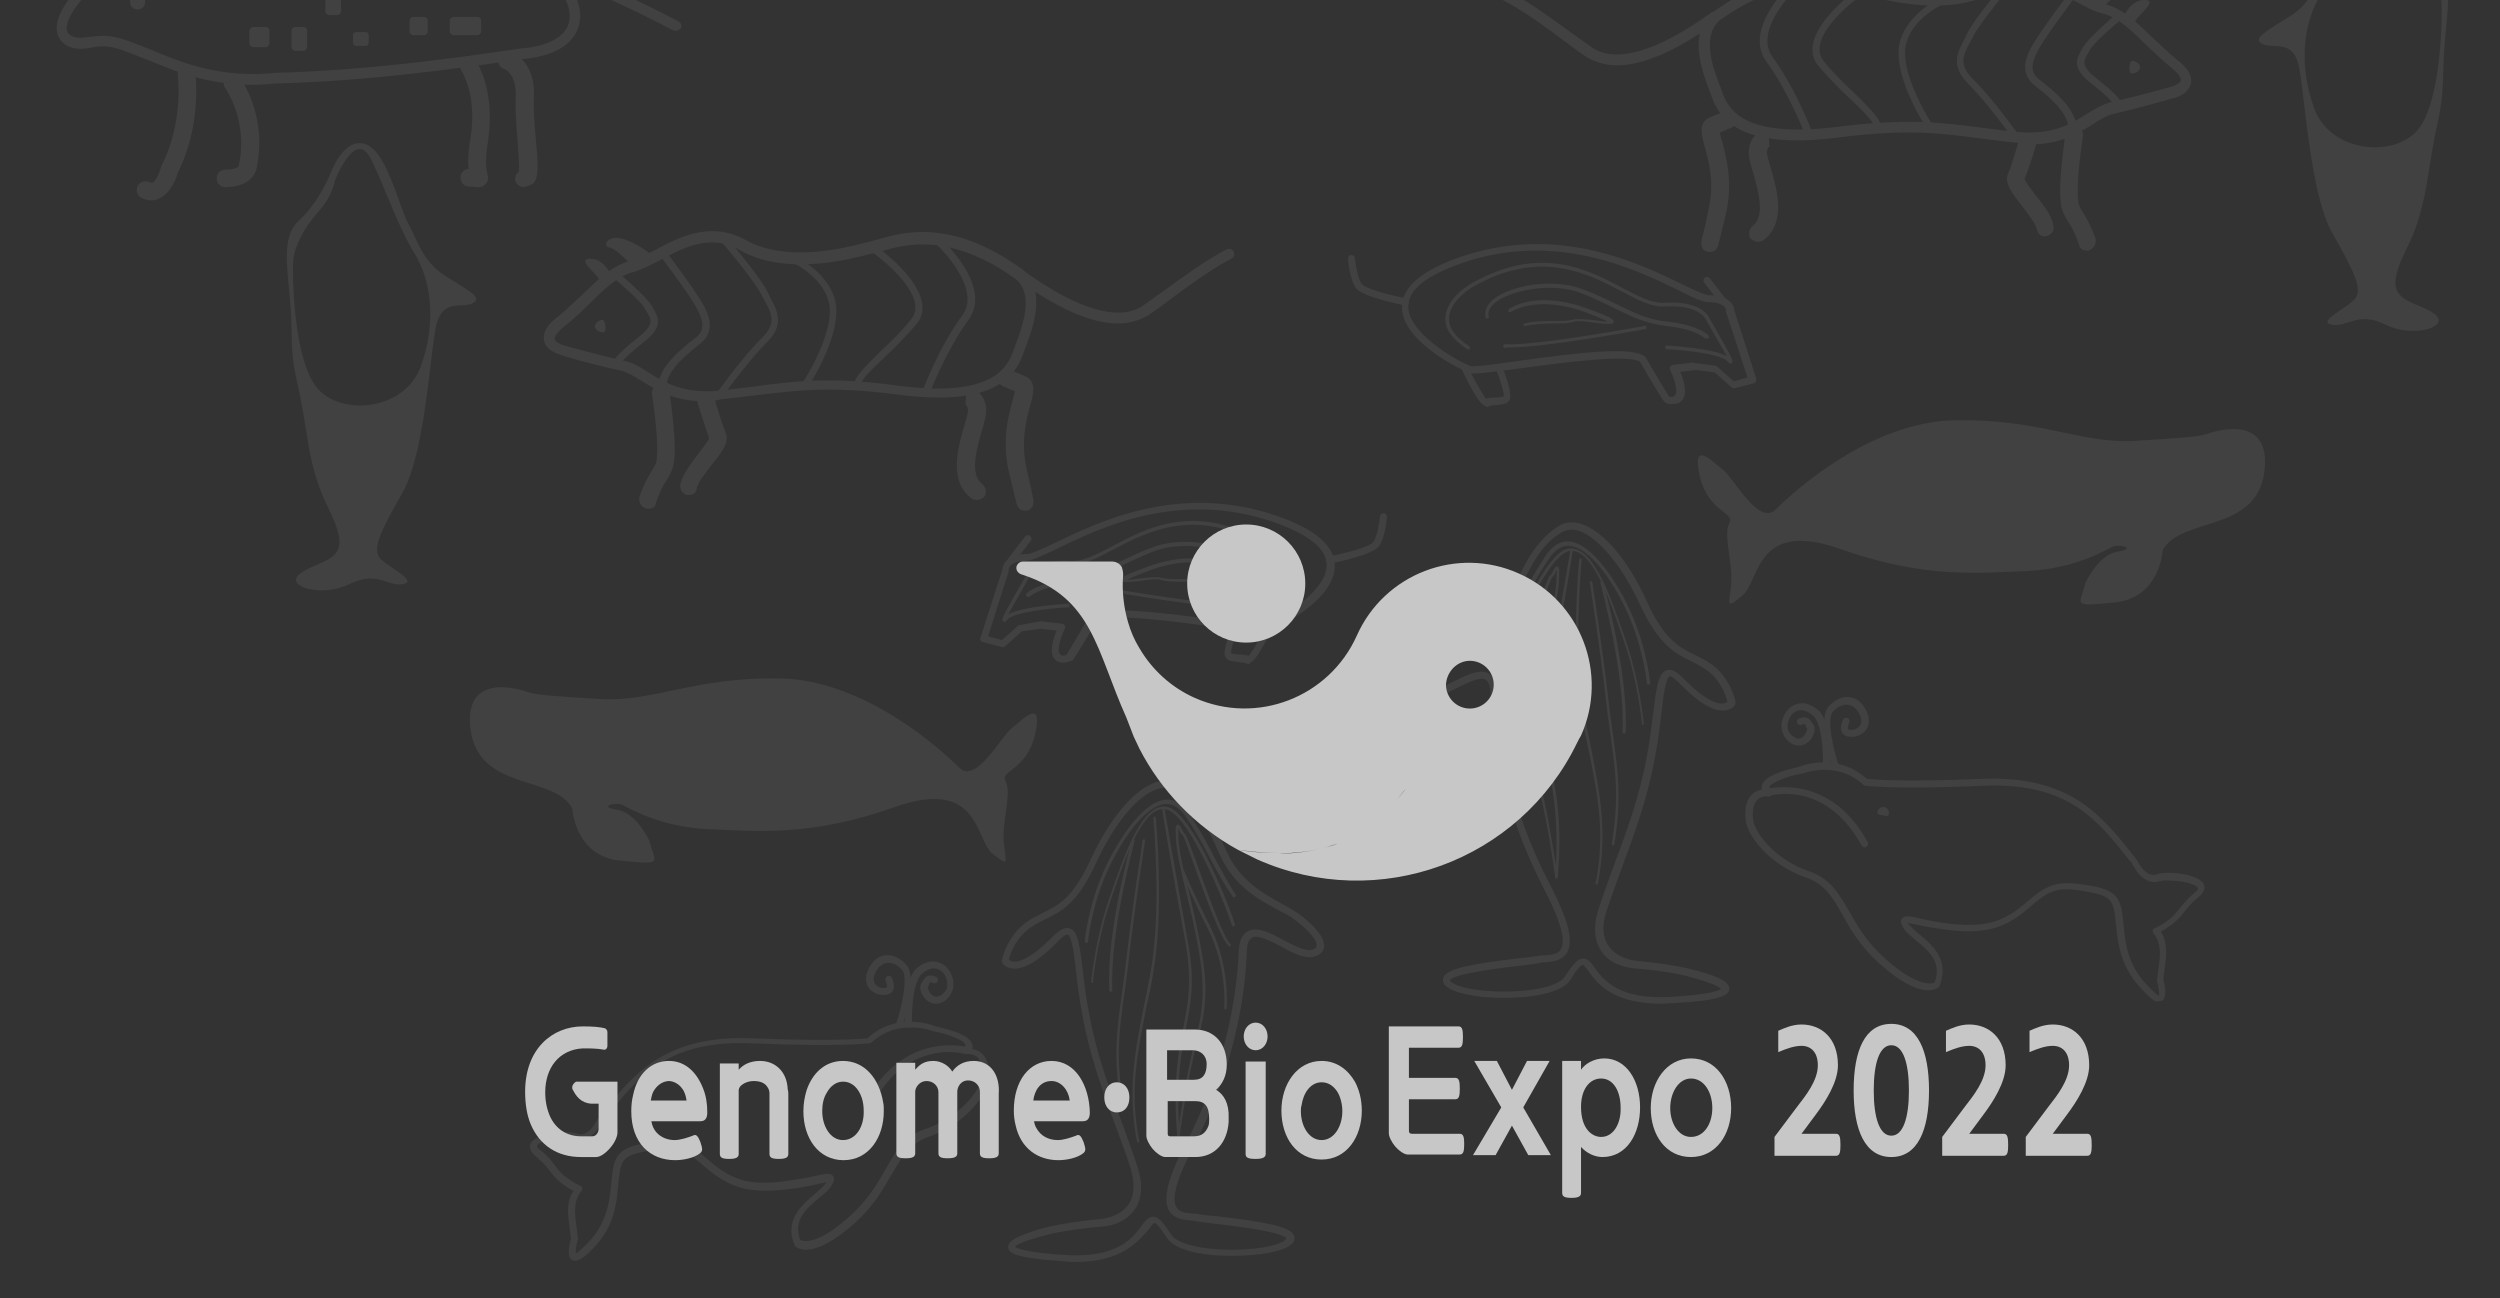 <?xml version="1.0" encoding="utf-8"?>
<!-- Generator: Adobe Illustrator 26.3.1, SVG Export Plug-In . SVG Version: 6.00 Build 0)  -->
<svg version="1.1" id="레이어_1" xmlns="http://www.w3.org/2000/svg" xmlns:xlink="http://www.w3.org/1999/xlink" x="0px"
	 y="0px" viewBox="0 0 398 206.7" style="enable-background:new 0 0 398 206.7;" xml:space="preserve">
<rect x="0" y="0" width="398" height="206.7" fill="#333333" stroke="none"/>
<style type="text/css">
	.st0{opacity:7.000000e-02;}
	.st1{fill:#FFFFFF;}
	.st2{fill:#C7C7C7;}
	.st3{display:none;fill:#C7C7C7;}
</style>
<g class="st0">
	<g>
		<path class="st1" d="M171.2,200.9c-0.5,0-1.1,0-1.7-0.1c-8.2-0.5-8.9-1.4-9-2.2c-0.1-1.1,1.7-1.9,4.9-2.9l0.4-0.1
			c1.7-0.5,5.6-1.2,9.2-1.5c1-0.1,3.4-0.5,4.7-2.4c0.9-1.4,1-3.3,0.3-5.7c-0.6-1.9-1.4-4-2.2-6.2c-2-5.4-4.3-11.5-5.5-18.3
			c-0.5-2.6-0.8-5-1-6.9c-0.3-2.8-0.7-5.6-1.3-5.8c-0.1,0-0.5-0.1-1.5,1c-3,3.1-5.5,4.6-7.3,4.4c-1.1-0.1-1.6-0.8-1.6-0.9l-0.1-0.2
			v-0.2c0-0.2,0.9-4.3,4.5-6.5c0.7-0.4,1.3-0.7,1.9-1c2.6-1.3,4.9-2.4,7.7-8.5c3.1-6.7,7-11.3,10.5-12.4c1.3-0.4,2.5-0.3,3.5,0.3
			c3.6,2.2,5.6,6,7.7,10.8c2.1,4.7,6.1,6.8,9,8.4c0.9,0.5,1.6,0.9,2.2,1.3c0.5,0.3,4.6,3.3,4.3,5.5c-0.1,0.5-0.4,1.2-1.6,1.5
			c-1.4,0.4-3.3-0.5-5.2-1.6c-1.8-0.9-3.8-2-4.7-1.4c-0.5,0.3-0.8,1-0.8,2.3c-0.3,7.2-2,18.5-8.6,31.2c-3.2,6-3.2,8.5-2.6,9.4
			c0.5,0.9,1.7,0.9,2.6,1c0.4,0,0.7,0,1,0.1s1.4,0.2,2.6,0.3c7.6,0.9,11.9,1.6,12.5,3.1c0.1,0.2,0.2,0.7-0.2,1.2
			c-1.4,1.6-6.9,2.2-11.4,2c-2.6-0.1-7.2-0.7-8.6-2.8c-1.3-2-1.8-2.4-2-2.4s-0.6,0.6-0.9,1C181.2,197.6,178.7,200.9,171.2,200.9z
			 M161.6,198.5c0.3,0.2,1.6,0.9,8,1.3c8.3,0.5,10.7-2.7,12.1-4.6c0.6-0.8,1.1-1.5,1.9-1.5c0.8,0,1.5,0.8,2.9,2.9
			c0.8,1.2,3.7,2.1,7.7,2.3c5.2,0.3,9.7-0.6,10.5-1.6c0-0.1,0.1-0.1,0.1-0.1c-0.4-1.1-8.8-2.1-11.6-2.4c-1.4-0.2-2.4-0.3-2.8-0.4
			c-0.2,0-0.5-0.1-0.8-0.1c-1.1-0.1-2.7-0.2-3.5-1.6c-1-1.8-0.2-5.2,2.6-10.5c6.5-12.5,8.2-23.6,8.5-30.7c0.1-1.7,0.5-2.7,1.4-3.2
			c1.5-0.9,3.6,0.2,5.8,1.4c1.6,0.8,3.4,1.8,4.4,1.5c0.5-0.1,0.8-0.3,0.8-0.6c0.2-1-1.8-3-3.8-4.4c-0.5-0.4-1.3-0.8-2.1-1.2
			c-3-1.6-7.2-3.8-9.5-8.9c-2.4-5.4-4.2-8.5-7.3-10.3c-0.7-0.4-1.6-0.5-2.6-0.2c-3.2,1-6.9,5.5-9.8,11.8c-3,6.5-5.5,7.7-8.2,9
			c-0.6,0.3-1.2,0.6-1.8,1c-2.7,1.6-3.7,4.5-3.9,5.4c0.1,0.1,0.4,0.2,0.7,0.3c0.8,0.1,2.8-0.4,6.3-4c0.8-0.8,1.8-1.6,2.7-1.3
			c1.3,0.4,1.6,2.7,2.1,6.8c0.2,2,0.5,4.3,1,6.8c1.2,6.7,3.5,12.7,5.5,18.1c0.8,2.3,1.6,4.4,2.2,6.3c0.9,2.7,0.7,5-0.4,6.7
			c-1.1,1.6-3.1,2.7-5.5,2.8c-3.6,0.3-7.3,0.9-8.9,1.4l-0.4,0.1C162.6,197.7,161.8,198.2,161.6,198.5z"/>
		<path class="st1" d="M173,150.1L173,150.1c-0.2,0-0.3-0.1-0.3-0.3c0-0.1,0.6-6.5,3.8-12.8c1.5-2.9,5.3-9.5,9.2-9.7
			c1.4-0.1,2.7,0.8,3.8,2.5c2,3.1,3.1,5.3,4.1,7.2c1,1.8,1.8,3.4,3.1,5.4c0.1,0.1,0.1,0.3-0.1,0.4c-0.1,0.1-0.3,0.1-0.4-0.1
			c-1.3-1.9-2.2-3.5-3.2-5.4s-2.1-4.1-4.1-7.1c-1-1.5-2.1-2.3-3.3-2.2c-2.5,0.1-5.8,3.6-8.7,9.4c-3.1,6.2-3.7,12.5-3.7,12.6
			C173.2,150,173.1,150.1,173,150.1z"/>
		<path class="st1" d="M173.9,156.5L173.9,156.5c-0.1,0-0.2-0.1-0.2-0.2c0-0.1,0.7-6.9,2.8-13l0.3-0.9c2.2-6.3,5.1-15,9.2-13.9
			c4.1,1.2,10.2,16.9,10.6,18.7c0,0.1,0,0.2-0.2,0.3c-0.1,0-0.2,0-0.3-0.2c-0.4-1.6-6.4-17.2-10.3-18.4c-3.7-1.1-6.7,7.8-8.7,13.6
			l-0.3,0.9c-2.1,6-2.8,12.8-2.8,12.9C174.1,156.4,174,156.5,173.9,156.5z"/>
		<path class="st1" d="M176.8,157.9c-0.1,0-0.2-0.1-0.2-0.2c-0.5-9.3,3.5-23.8,3.6-23.9c0-0.1,0.1-0.2,0.3-0.1
			c0.1,0,0.2,0.1,0.1,0.3c0,0.1-4,14.5-3.5,23.8C177,157.8,176.9,157.9,176.8,157.9L176.8,157.9z"/>
		<path class="st1" d="M178.6,175.7c-0.1,0-0.2-0.1-0.2-0.2c-1.2-7.4-0.6-11.5,0.2-17.3c0.2-1.7,0.5-3.4,0.7-5.4
			c1-8.8,2.6-18.9,2.6-19s0.1-0.2,0.2-0.2c0.1,0,0.2,0.1,0.2,0.2c0,0.1-1.6,10.2-2.6,19c-0.2,2-0.5,3.7-0.7,5.4
			c-0.8,5.7-1.4,9.9-0.2,17.2C178.8,175.6,178.7,175.7,178.6,175.7L178.6,175.7z"/>
		<path class="st1" d="M181.2,181.9c-0.1,0-0.2-0.1-0.2-0.2c-1.5-8-0.4-13.9,1.1-21.5c0.4-1.8,0.7-3.6,1.1-5.6
			c1.8-10.1,0.4-24.3,0.4-24.4c0-0.1,0.1-0.2,0.2-0.2c0.1,0,0.2,0.1,0.2,0.2c0,0.1,1.4,14.4-0.4,24.6c-0.3,2-0.7,3.8-1.1,5.6
			c-1.5,7.5-2.7,13.5-1.1,21.4C181.4,181.8,181.4,181.9,181.2,181.9L181.2,181.9z"/>
		<path class="st1" d="M187.6,181L187.6,181c-0.1,0-0.2-0.1-0.2-0.2c-0.7-8.7,0.2-13.3,1-17.3s1.4-7.4,0.3-13.6
			c-2.3-12.3-3.7-21.1-3.7-21.2c0-0.1,0.1-0.2,0.2-0.2c0.1,0,0.2,0.1,0.2,0.2c0,0.1,1.5,8.9,3.7,21.2c1.2,6.3,0.5,9.7-0.3,13.8
			c-0.7,3.7-1.5,7.9-1.1,15.2c0.5-3.2,1.5-9.5,2.7-13.8c1.7-6.1,1.1-10.7,0-16.1c-0.4-2.1-0.9-4.2-1.4-6.3c-0.9-3.6-1.7-7-1.8-9.3
			c-0.1-1.9,0-2.1,0.3-2.1c0.2-0.1,0.4,0.2,0.6,0.6c0.2,0.3,0.3,0.7,0.5,0.8c0.3,0.2,0.8,1.7,2.2,5.5c1.7,4.7,4,11.1,5.1,12.1
			c0.1,0.1,0.1,0.2,0,0.3s-0.2,0.1-0.3,0c-1.2-1.1-3.5-7.3-5.3-12.3c-0.9-2.5-1.8-5.1-2-5.3c-0.3-0.2-0.5-0.6-0.6-1
			c0,0,0-0.1-0.1-0.1c0,0.3,0,0.7,0,1.4c0.1,2.3,0.9,5.7,1.8,9.2c0.5,2.1,1,4.3,1.4,6.3c1.1,5.5,1.8,10.1,0,16.3
			c-1.7,5.9-3,15.7-3,15.8C187.8,180.9,187.7,181,187.6,181z"/>
		<path class="st1" d="M195.1,160.7L195.1,160.7c-0.1,0-0.2-0.1-0.2-0.2c0-0.1,0.5-6.4-2.5-12.4s-4.3-9.2-4.3-9.3s0-0.2,0.1-0.3
			c0.1,0,0.2,0,0.3,0.1c0,0,1.3,3.2,4.3,9.2c3,6.1,2.5,12.6,2.5,12.6C195.3,160.6,195.2,160.7,195.1,160.7z"/>
	</g>
	<g>
		<path class="st1" d="M40.2,13.5c-3,0-7.5-0.4-12.5-2.3c-1.9-0.7-3.5-1.4-4.8-1.9c-4.3-1.7-5.6-2.3-8.5-1.7c-2.3,0.5-4.2-0.1-5-1.6
			s-0.7-4.2,4.2-9.1c7.7-7.7,14.3-9.5,25.1-6.7C48.9-7.1,57.1-7.7,67-9.4c10.3-1.8,18.3,2.6,21.2,4.6c2.5,1.7,4.8,5.5,4,8.7
			c-0.5,2-2.2,4.6-8,5.4l-1,0.1c-10.9,1.6-24.5,3.5-39.4,3.9C43.5,13.3,42.2,13.5,40.2,13.5z M16.4,5.7c2.1,0,3.8,0.7,7.1,2
			c1.3,0.5,2.8,1.2,4.8,1.9c8.2,3.1,15.3,2,15.3,2h0.1C58.6,11.2,72.1,9.3,83,7.7l1-0.1c3.8-0.5,6.1-2,6.6-4.1
			c0.6-2.6-1.6-5.7-3.3-6.9c-2.2-1.5-10-6.1-20-4.3C57.2-5.9,48.8-5.4,38.2-8.1C28-10.7,22.1-9.2,14.7-1.9c-3.7,3.7-4.5,6.1-3.9,7.1
			c0.4,0.7,1.6,1,3.2,0.7C14.9,5.8,15.7,5.7,16.4,5.7z"/>
		<path class="st1" d="M17.5-5.5c0,0,1.2-3.6-3.4-3.8c0,0-1.4-3,7.9,1C21.9-8.4,17.9-6.4,17.5-5.5z"/>
		<path class="st1" d="M15.6-4.1c0,0-8.5-1-8.3,1s3.8-1.2,5.7,2L15.6-4.1z"/>
		<path class="st1" d="M76.2,29.8c-0.2,0-0.3,0-0.4,0c-0.2,0-0.5-0.1-1.1-0.1c-0.8,0-1.4-0.6-1.4-1.4s0.6-1.4,1.3-1.4
			c-0.1-1-0.1-2.6,0.3-4.9c1.1-6.9-1.4-10.6-1.4-10.7c-0.4-0.6-0.3-1.5,0.4-1.9c0.6-0.4,1.5-0.3,1.9,0.3c0.1,0.2,3.1,4.6,1.9,12.7
			c-0.6,3.6-0.2,4.9-0.1,5.3c0.1,0.3,0.3,1-0.3,1.6C77,29.7,76.5,29.8,76.2,29.8z M74.9,28.5L74.9,28.5L74.9,28.5z"/>
		<path class="st1" d="M83.4,29.8c-0.7,0-1.4-0.6-1.4-1.3c0-0.5,0.2-0.9,0.6-1.2c0.1-0.9-0.1-3.2-0.2-4.9c-0.2-2.2-0.4-4.8-0.3-6.9
			c0.2-3.8-1.8-4.5-1.8-4.5c-0.7-0.2-1.2-1-0.9-1.7c0.2-0.7,1-1.2,1.8-1c0.2,0,4.1,1.2,3.8,7.3c-0.1,1.9,0.1,4.4,0.3,6.5
			c0.4,4.2,0.5,6.1-0.4,7.1C84.4,29.5,83.9,29.7,83.4,29.8L83.4,29.8z M83.3,27L83.3,27L83.3,27z"/>
		<path class="st1" d="M35.9,29.8c-0.8,0-1.4-0.6-1.4-1.4s0.6-1.4,1.4-1.4c1.4,0,2-0.4,2.1-0.5c0-0.1,0-0.1,0-0.1
			c1.6-7.1-2.1-12.3-2.1-12.3c-0.5-0.6-0.3-1.5,0.3-2s1.5-0.3,2,0.3c0.2,0.2,4.5,6.2,2.6,14.6C40.6,27.6,39.9,29.7,35.9,29.8
			L35.9,29.8z M37.9,26.6L37.9,26.6L37.9,26.6z M37.9,26.6L37.9,26.6L37.9,26.6z M37.9,26.6L37.9,26.6L37.9,26.6z"/>
		<path class="st1" d="M24.1,31.9c-0.5,0-1-0.1-1.6-0.4c-0.7-0.4-0.9-1.2-0.6-1.9c0.4-0.7,1.2-0.9,1.9-0.6c0.3,0.1,0.4,0.1,0.4,0.1
			c0.6-0.2,1.2-1.6,1.4-2.4c0-0.1,0.1-0.2,0.1-0.3c3.6-7,2.6-14.4,2.6-14.5c-0.1-0.8,0.4-1.5,1.2-1.6c0.8-0.1,1.5,0.4,1.6,1.2
			c0,0.3,1.1,8.3-2.8,16c-0.2,0.8-1.1,3.3-3,4.1C25,31.8,24.6,31.9,24.1,31.9z"/>
		<path class="st1" d="M107.5,4.9c-0.1,0-0.3,0-0.4-0.1C94-2.1,83.4-5.6,83.3-5.6c-0.4-0.1-0.7-0.6-0.5-1.1c0.1-0.4,0.6-0.7,1.1-0.5
			C84-7.2,94.7-3.6,108,3.4c0.4,0.2,0.6,0.7,0.4,1.1C108.1,4.8,107.8,4.9,107.5,4.9z"/>
		<g>
			<path class="st1" d="M21.9-3.6c-0.7,0-1.2,0.5-1.2,1.2v2.7c0,0.7,0.5,1.2,1.2,1.2s1.2-0.5,1.2-1.2v-2.7
				C23.1-3.1,22.6-3.6,21.9-3.6z"/>
			<path class="st1" d="M32-4.4h-2.2c-0.3,0-0.6,0.3-0.6,0.6v2.2c0,0.3,0.3,0.6,0.6,0.6H32c0.3,0,0.6-0.3,0.6-0.6v-2.2
				C32.6-4.1,32.3-4.4,32-4.4z"/>
			<path class="st1" d="M40.9-2.2v-1.6c0-0.3-0.3-0.6-0.6-0.6h-1.6c-0.3,0-0.6,0.3-0.6,0.6v1.6c0,0.3,0.3,0.6,0.6,0.6h1.6
				C40.7-1.6,40.9-1.9,40.9-2.2z"/>
			<path class="st1" d="M42.3,4.3h-2c-0.3,0-0.6,0.3-0.6,0.6v2c0,0.3,0.3,0.6,0.6,0.6h2c0.3,0,0.6-0.3,0.6-0.6v-2
				C42.9,4.5,42.6,4.3,42.3,4.3z"/>
			<path class="st1" d="M48.3,4.3H47c-0.3,0-0.6,0.3-0.6,0.6v2.6c0,0.3,0.3,0.6,0.6,0.6h1.3c0.3,0,0.6-0.3,0.6-0.6V4.9
				C48.9,4.5,48.6,4.3,48.3,4.3z"/>
			<path class="st1" d="M53.7-0.7h-1.3c-0.3,0-0.6,0.3-0.6,0.6v1.9c0,0.3,0.3,0.6,0.6,0.6h1.3c0.3,0,0.6-0.3,0.6-0.6v-1.9
				C54.3-0.4,54-0.7,53.7-0.7z"/>
			<path class="st1" d="M68.2-4.4h-2.5c-0.3,0-0.6,0.3-0.6,0.6v1.6c0,0.3,0.3,0.6,0.6,0.6h2.5c0.3,0,0.6-0.3,0.6-0.6v-1.6
				C68.8-4.1,68.6-4.4,68.2-4.4z"/>
			<path class="st1" d="M67.5,2.7h-1.7c-0.3,0-0.6,0.3-0.6,0.6V5c0,0.3,0.3,0.6,0.6,0.6h1.7c0.3,0,0.6-0.3,0.6-0.6V3.3
				C68.1,2.9,67.8,2.7,67.5,2.7z"/>
			<path class="st1" d="M58.2,5.1h-1.5c-0.3,0-0.5,0.2-0.5,0.5v1.2c0,0.3,0.2,0.5,0.5,0.5h1.5c0.3,0,0.5-0.2,0.5-0.5V5.6
				C58.7,5.3,58.5,5.1,58.2,5.1z"/>
			<path class="st1" d="M76,2.7h-3.8c-0.3,0-0.6,0.3-0.6,0.6V5c0,0.3,0.3,0.6,0.6,0.6H76c0.3,0,0.6-0.3,0.6-0.6V3.3
				C76.6,2.9,76.3,2.7,76,2.7z"/>
			<path class="st1" d="M76.5-4.4h-2.4c-0.3,0-0.6,0.3-0.6,0.6v1.6c0,0.3,0.3,0.6,0.6,0.6h2.4c0.3,0,0.6-0.3,0.6-0.6v-1.6
				C77.1-4.1,76.8-4.4,76.5-4.4z"/>
		</g>
	</g>
	<g>
		<path class="st1" d="M112.3,63.9c-4.9,0-7.6-1.7-9.9-3.1c-1.3-0.8-2.4-1.5-3.6-1.8c-4.2-0.9-9.5-2.4-9.5-2.5
			c-0.2-0.1-2.4-0.6-2.7-2.3c-0.2-1.2,0.4-2.4,2.1-3.7c1.4-1.1,2.7-2.4,4-3.6c2.5-2.4,4.8-4.7,7.8-5.4c1.1-0.3,2.4-1,3.8-1.7
			c3.7-2,8.8-4.7,14.4-1.6c6.4,3.6,15.4,1.4,19.2,0.4c0.3-0.1,0.6-0.1,0.8-0.2c0.3-0.1,0.7-0.2,1.1-0.3c4.1-1.2,11.8-3.3,23,4.8
			c0,0,0,0,0.1,0.1c3.8,3.4,1.5,9.4,0.1,13l-0.2,0.6c-1.4,3.6-4.9,8.2-20,6.2c-10.7-1.4-16.3-0.6-22.3,0.1c-1.9,0.2-3.8,0.5-6,0.7
			C113.7,63.9,113,63.9,112.3,63.9z M113.3,38.6c-3,0-5.7,1.5-8.2,2.8c-1.5,0.8-2.9,1.5-4.2,1.9c-2.5,0.6-4.7,2.7-7,5
			c-1.3,1.3-2.6,2.5-4.1,3.7s-1.5,1.8-1.5,2c0.1,0.5,1.1,0.9,1.5,1c0.1,0,5.3,1.5,9.4,2.4c1.6,0.3,2.8,1.1,4.2,2
			c2.5,1.5,5.3,3.3,11,2.8c2.1-0.2,4-0.5,5.9-0.7c6-0.8,11.8-1.6,22.7-0.1c13.8,1.8,17-2.1,18.2-5.2l0.2-0.6
			c1.3-3.4,3.3-8.5,0.4-11.1c-10.5-7.6-17.7-5.6-21.5-4.5c-0.4,0.1-0.8,0.2-1.2,0.3c-0.2,0.1-0.5,0.1-0.8,0.2
			c-4,1-13.4,3.3-20.4-0.6C116.3,38.9,114.8,38.6,113.3,38.6z"/>
		<path class="st1" d="M97.9,58.6c-0.1,0-0.1,0-0.2,0c-0.3-0.1-0.4-0.4-0.3-0.7c0-0.1,0.6-1.4,4.1-4.1c2.7-2.1,2.2-2.9,1.5-4.1
			c-0.1-0.2-0.2-0.3-0.3-0.5c-0.6-1.2-3.9-4-5.1-5c-0.2-0.2-0.3-0.6-0.1-0.8c0.2-0.2,0.6-0.3,0.8-0.1c0.5,0.4,4.5,3.8,5.4,5.3
			c0.1,0.2,0.2,0.3,0.3,0.5c1,1.7,1.5,3.1-1.8,5.6c-3.2,2.5-3.7,3.6-3.7,3.6C98.4,58.4,98.1,58.6,97.9,58.6z"/>
		<path class="st1" d="M105.4,62.1L105.4,62.1c-0.3,0-0.6-0.3-0.6-0.6c0-2.9,3.4-5.8,5.9-7.7c1.5-1.1,1.5-2.6-0.1-5.3
			c-1.5-2.5-5.6-7.9-5.6-7.9c-0.2-0.2-0.1-0.6,0.1-0.8s0.6-0.1,0.8,0.1c0.2,0.2,4.2,5.5,5.7,8c1.3,2.1,2.4,4.8-0.1,6.8
			c-1.3,1-5.4,4.1-5.4,6.8C105.9,61.8,105.7,62.1,105.4,62.1z"/>
		<path class="st1" d="M114.4,63.6c-0.1,0-0.2,0-0.3-0.1c-0.3-0.2-0.3-0.5-0.1-0.8c0.2-0.2,4.1-5.8,7.3-8.9c2.4-2.4,1.5-3.9,0.5-5.8
			c-0.2-0.4-0.4-0.7-0.6-1.1c-1-2.1-6.2-8.3-6.3-8.3c-0.2-0.2-0.2-0.6,0.1-0.8c0.2-0.2,0.6-0.2,0.8,0.1c0.2,0.3,5.4,6.4,6.4,8.6
			c0.2,0.3,0.3,0.7,0.5,1c1,1.9,2.3,4.2-0.7,7.1c-3.1,3.1-7.1,8.7-7.1,8.8C114.7,63.5,114.6,63.6,114.4,63.6z"/>
		<path class="st1" d="M128.1,62.1c-0.1,0-0.2,0-0.3-0.1c-0.3-0.2-0.3-0.5-0.2-0.8c2.6-4,5.3-9.9,4.3-13.3c-1.2-4.2-6.1-6.3-6.2-6.3
			c-0.3-0.1-0.4-0.4-0.3-0.7s0.4-0.4,0.7-0.3c0.2,0.1,5.4,2.3,6.8,7c1.4,4.9-3.4,12.7-4.4,14.2C128.5,62,128.3,62.1,128.1,62.1z"/>
		<path class="st1" d="M136.5,62.1L136.5,62.1c-0.3,0-0.6-0.3-0.6-0.6c0-1.4,1.8-3.1,4.2-5.5c1.6-1.5,3.4-3.2,4.9-5.1
			c0.6-0.7,0.8-1.5,0.7-2.4c-0.5-4-7.2-8.6-7.3-8.7c-0.3-0.2-0.3-0.5-0.1-0.8s0.5-0.3,0.8-0.1s7.1,5,7.7,9.4
			c0.2,1.2-0.1,2.4-0.9,3.3c-1.6,1.9-3.4,3.7-5,5.2c-2,1.9-3.9,3.7-3.9,4.6C137,61.8,136.8,62.1,136.5,62.1z"/>
		<path class="st1" d="M147.3,63.1c-0.1,0-0.1,0-0.2,0c-0.3-0.1-0.4-0.4-0.3-0.7c0.1-0.3,2.7-7.2,6.4-12.2
			c3.3-4.5-4.3-11.5-4.4-11.6c-0.2-0.2-0.3-0.6,0-0.8c0.2-0.2,0.6-0.2,0.8,0c0.3,0.3,8.5,7.7,4.6,13.1c-3.6,4.9-6.3,11.9-6.3,12
			C147.8,63,147.6,63.1,147.3,63.1z"/>
		<path class="st1" d="M96.4,51.9c0,0.5,0,1-0.4,1c-0.5,0-1.2-0.3-1.3-0.9c0-0.5,0.6-1,1.1-1.1C96.2,50.9,96.3,51.3,96.4,51.9z"/>
		<path class="st1" d="M100.7,42.4c0,0-2.5-2.8-3.7-3s-0.3-2.2,2.4-1.3c2.7,0.9,4.7,2.8,4.7,2.8L100.7,42.4z"/>
		<path class="st1" d="M97.4,44c0,0-1.2-3-3.6-2.8s2.9,3.3,1.7,4.4c-1.2,1.1-1.2,1.1-1.2,1.1L97.4,44z"/>
		<path class="st1" d="M178,51.5c-4.2,0-9.5-2.3-15.9-6.9c-0.4-0.3-0.5-0.8-0.2-1.2s0.8-0.5,1.2-0.2c8.5,6.1,15,8,18.8,5.5
			c0.7-0.5,1.8-1.3,3.1-2.2c2.9-2.1,6.9-5.1,10.3-6.8c0.4-0.2,0.9-0.1,1.1,0.4c0.2,0.4,0.1,0.9-0.4,1.1c-3.3,1.7-7.2,4.6-10,6.7
			c-1.3,1-2.5,1.8-3.2,2.3C181.4,51,179.8,51.5,178,51.5z"/>
		<path class="st1" d="M103.2,81c-0.2,0-0.3,0-0.5-0.1c-0.7-0.3-1.1-1.1-0.9-1.8c0.8-2.3,1.5-3.4,2-4.2c0.5-0.8,0.8-1.2,0.8-2.6
			c0.2-3.1-0.8-9.5-0.8-9.5c-0.1-0.8,0.4-1.5,1.2-1.6c0.8-0.1,1.5,0.4,1.6,1.2c0,0.3,1,6.7,0.8,10.1c-0.1,2.1-0.6,2.8-1.3,4
			c-0.5,0.7-1,1.6-1.7,3.6C104.4,80.7,103.8,81,103.2,81z"/>
		<path class="st1" d="M109.7,78.8c-0.1,0-0.2,0-0.3,0c-0.8-0.2-1.2-0.9-1.1-1.7c0.4-1.6,1.7-3.3,2.9-4.9c0.6-0.8,1.6-2,1.7-2.5
			c-0.7-1.7-1.7-5.3-1.8-5.4c-0.2-0.7,0.2-1.5,1-1.7c0.7-0.2,1.5,0.2,1.7,1c0.3,1.1,1.2,4.1,1.7,5.2c0.7,1.6-0.6,3.2-2.2,5.2
			c-1,1.3-2.2,2.8-2.4,3.8C110.9,78.4,110.4,78.8,109.7,78.8z M113.1,69.9L113.1,69.9L113.1,69.9z"/>
		<path class="st1" d="M155.5,79.6c-0.3,0-0.6-0.1-0.9-0.3c-3.6-2.8-2.1-8-1.1-11.5c0.3-1,0.6-2,0.6-2.4s-0.1-0.9-0.5-1h0.1l0.2-2.8
			c1.2,0.1,3.1,1.2,3.1,3.8c0,0.8-0.3,1.9-0.7,3.2c-0.8,2.9-2,6.9,0.1,8.5c0.6,0.5,0.7,1.4,0.3,2C156.3,79.4,155.9,79.6,155.5,79.6z
			"/>
		<path class="st1" d="M163.1,81.3c-0.7,0-1.1-0.5-1.3-1.2l0,0V80c-0.1-0.3-0.1-0.5-0.2-0.8c-0.2-0.8-0.5-2.1-1-4.1
			c-1.1-5-0.1-8.9,0.6-11.3c0.1-0.5,0.3-1.2,0.4-1.5c-1.5-0.6-1.9-0.8-1.9-0.8c-0.7-0.3-1-1.2-0.7-1.9s1.2-1,1.9-0.7
			c0,0,0.5,0.2,2.3,1c1.9,0.8,1.3,2.9,0.8,4.7c-0.6,2.2-1.5,5.6-0.6,9.9c0.5,2.1,0.8,3.4,0.9,4.1c0,0.1,0.1,0.2,0.1,0.3
			c0,0.2,0.1,0.4,0.1,0.6l0,0l0,0c0.1,0.7,0,1.5-1,1.8C163.4,81.3,163.2,81.3,163.1,81.3z M162,62.4L162,62.4L162,62.4z"/>
	</g>
	<path class="st1" d="M84.1,110.2c0,0-10.4-4-9.2,5.9c1.3,9.9,13.3,7.2,16.2,12.6c0,0,0.4,7.5,7.5,8.3c7.2,0.7,5.7,0.5,4.8-3.1
		c0,0-2-4.5-5.2-5s0-1.3,1-0.7c1,0.5,6.1,3.5,13.5,3.8s16.2,1.3,29.7-3.5c13.6-4.8,12.8,5.1,15.6,7.4c2.8,2.2,2.1,1.5,1.8-1.8
		s1.3-7.9,0.3-9.7s3.3-1.6,4.7-7.5c1.3-5.9-1.9-2.4-3.7-1s-5.7,9-8.4,6.3s-15-14-28.6-14.2s-19.9,3.7-28.3,3.3
		C87.5,110.8,85.3,110.6,84.1,110.2z"/>
	<path class="st1" d="M70.7,43.8c-3.5-2.3-4.4-5.9-5.6-8c-1.2-2.1-2.6-8-4.9-11.2c-2.3-3.1-5.4-2.3-7.5,2.8s-4.9,7.5-4.9,7.5
		c-3.7,3.2-1.5,9.2-1.4,17.2s0.8,6.3,2.4,16.9c1.6,10.6,4.1,11.8,5.1,16.1c1,4.3-3.4,4.2-6.1,6.2c-2.7,2,3.3,3.9,7.8,1.7
		c4.5-2.2,6,0.4,8.5,0c2.5-0.4-1.7-2.4-3.4-3.9c-1.7-1.6,0-4.7,3.4-10.7s4.3-20.7,5.2-25.9c0.9-5.2,4-3.3,5.9-4.2
		C77.1,47.3,74.2,46.1,70.7,43.8z M67,58.3c-2.5,7-12.5,8-16.4,3.6s-4.1-18.3-3.9-20.4c0.1-2.1,1.6-5.1,3.9-7.7c2.4-2.6,2.7-5,2.7-5
		s3.3-8.6,5.8-3.4s4.1,10.3,6.8,14.8C68.7,44.6,69.5,51.4,67,58.3z"/>
	<path class="st1" d="M91.6,200.7c-0.2,0-0.3,0-0.5-0.1c-0.9-0.5-0.5-2.3-0.2-3.4l-0.4-3.2c-0.3-2.3,0.3-3.7,0.8-4.4
		c-2.2-1.2-3-2.2-3.8-3.2c-0.5-0.7-1.1-1.4-2.2-2.3c-1.1-0.9-1-1.7-0.8-2.1c0.9-1.6,5.7-2.1,7.5-1.5s3.1-2.3,3.1-2.3s0-0.1,0.1-0.1
		l0.3-0.4c5.3-6.7,10.3-13,24.4-12.4c12.4,0.5,17.3,0.1,18.2,0c4.5-4.2,10.2-2.2,10.9-1.9c1.3,0.3,5.4,1.2,5.8,2.9
		c0,0.2,0.1,0.4,0,0.7c0.5,0.1,1.1,0.3,1.5,0.7c0.9,0.8,1.3,2.2,1.1,4.1l0,0c-0.2,2.5-3.8,7.2-9.6,9.2c-2.9,1-4.2,3.2-5.8,5.9
		c-1.4,2.4-2.9,5.1-5.9,7.8c-6.7,6-9.2,4-9.5,3.7c-0.1-0.1-0.1-0.1-0.1-0.2c-1.7-4,1.2-6.4,3.3-8.2c0.7-0.6,1.4-1.2,1.7-1.7l0.1-0.1
		c-0.4,0.1-0.9,0.2-1.4,0.3c-1.3,0.3-3.1,0.7-5.5,0.9c-6.3,0.7-9.2-0.8-12.8-3.9c-3.3-2.9-4.6-3-9.1-2.2c-3.9,0.7-4,1.5-4.4,5.5
		c0,0.3-0.1,0.6-0.1,1c-0.4,4.4-1.9,7.4-5.2,10.2C92.9,200.1,92.2,200.7,91.6,200.7z M90,181.2c-1.9,0-4.2,0.5-4.5,1.2
		c-0.1,0.2,0.3,0.6,0.5,0.7c1.2,0.9,1.8,1.7,2.4,2.5c0.8,1.1,1.6,2,4,3.2c0.2,0.1,0.3,0.2,0.3,0.4s-0.1,0.4-0.2,0.5
		c0,0-1.2,1.1-0.9,4.1l0.4,3.3c0,0.1,0,0.1,0,0.2c-0.3,0.9-0.4,1.9-0.3,2.2c0.1,0,0.4-0.2,0.7-0.5c2.5-2.2,4.3-4.7,4.8-9.5
		c0-0.3,0.1-0.7,0.1-1c0.4-4,0.5-5.6,5.3-6.5s6.5-0.6,10,2.5c3.4,3,6,4.3,11.9,3.6c2.3-0.3,4.1-0.6,5.3-0.9c1.7-0.4,2.4-0.5,2.8,0
		c0.4,0.5,0,1.2-0.2,1.5c-0.4,0.7-1.1,1.3-2,2c-2,1.7-4.2,3.5-3,6.7c0.4,0.2,2.6,1,7.9-3.8c2.9-2.6,4.4-5.2,5.7-7.5
		c1.6-2.8,3-5.3,6.4-6.4c5.6-1.9,8.7-6.3,8.9-8.2c0.1-1.5-0.1-2.6-0.7-3.2c-0.7-0.6-1.7-0.5-1.7-0.5c-0.2,0-0.5-0.1-0.6-0.3
		s-0.1-0.5,0.1-0.7c0.2-0.1,0.3-0.3,0.3-0.5c-0.2-0.7-2.8-1.7-5-2.1h-0.1c-0.2-0.1-5.6-2.2-9.9,1.8c-0.1,0.1-0.2,0.1-0.3,0.1
		c-0.2,0-4.6,0.6-18.6,0c-13.5-0.6-18.1,5.2-23.5,12l-0.3,0.3c-0.2,0.5-1.8,3.7-4.4,2.9C91.2,181.3,90.6,181.2,90,181.2z
		 M156.9,171.6L156.9,171.6L156.9,171.6z"/>
	<path class="st1" d="M143.3,163.6c-0.1,0-0.1,0-0.2,0c-0.3-0.1-0.5-0.4-0.4-0.7c0.9-2.7,1.9-7.4,0.9-8.5c-0.7-0.8-1.6-1.2-2.4-1.1
		c-0.7,0.1-1.4,0.6-1.8,1.5c-0.4,0.7-0.4,1.3-0.1,1.8c0.3,0.5,1,0.7,1.3,0.7c0.5,0,0.6-0.1,0.6-0.1s0.1-0.3-0.2-1.1
		c-0.1-0.3,0-0.6,0.3-0.7c0.3-0.1,0.6,0,0.7,0.3c0.4,0.9,0.4,1.6,0.1,2.1c-0.4,0.6-1.1,0.6-1.6,0.6c-0.6,0-1.7-0.3-2.3-1.3
		c-0.3-0.5-0.6-1.5,0.1-2.9c0.6-1.2,1.5-2,2.6-2.1c1.2-0.2,2.4,0.4,3.4,1.5c1.7,1.9-0.2,8.3-0.6,9.6
		C143.8,163.5,143.6,163.6,143.3,163.6z"/>
	<path class="st1" d="M144.6,163.6c-0.3,0-0.5-0.2-0.6-0.5c0-0.7-0.2-7.2,2-9c2.3-1.9,4-0.7,4.5-0.3s1.3,1.6,1.3,2.8
		c0,1-0.4,1.9-1.2,2.6c-1,0.8-2.2,0.8-3.1,0c-0.8-0.7-1.3-2-0.8-2.7c0.1-0.1,0.1-0.2,0.2-0.3c0.3-0.5,0.8-1.3,2.1-0.7
		c0.3,0.1,0.4,0.5,0.3,0.7c-0.1,0.3-0.5,0.4-0.7,0.3c-0.4-0.2-0.5-0.1-0.5-0.1c-0.1,0-0.2,0.2-0.2,0.4c-0.1,0.1-0.1,0.2-0.2,0.3
		c0,0.2,0.2,1,0.8,1.4c0.5,0.3,0.9,0.2,1.5-0.2c0.6-0.5,0.9-1,0.8-1.7c0-0.9-0.6-1.8-0.8-1.9c-0.5-0.4-1.5-1.1-3.2,0.3
		c-1.5,1.2-1.7,6.3-1.6,8.1C145.2,163.4,145,163.6,144.6,163.6L144.6,163.6z"/>
	<path class="st1" d="M138.5,176c-0.1,0-0.2,0-0.3-0.1c-0.3-0.1-0.4-0.5-0.2-0.8c6.1-11.1,15.9-8.4,16-8.4c0.3,0.1,0.5,0.4,0.4,0.7
		s-0.4,0.5-0.7,0.4c-0.4-0.1-9-2.5-14.7,7.8C138.9,175.9,138.7,176,138.5,176z"/>
	<path class="st1" d="M136.5,170.4c0.1,0.5-0.3,0.5-0.8,0.6s-0.9,0.3-1-0.2s0.2-1,0.7-1.1C136,169.6,136.4,169.9,136.5,170.4z"/>
	<g>
		<path class="st1" d="M169.3,105.5c-0.4,0-0.8-0.1-1.1-0.3c-1-0.7-1-2.3,0-4.8l-2.5-0.3l-3,0.4l-2.7,2.4c-0.1,0.1-0.3,0.2-0.5,0.1
			l-3.1-0.8c-0.1,0-0.3-0.1-0.3-0.3c-0.1-0.1-0.1-0.3,0-0.4l3.5-10.9c0-0.2,0.1-0.8,0.6-1.3c0.7-0.7,1.8-1.1,3.3-1.1
			c0.7,0,2.3-0.8,4.3-1.7c7-3.4,19.9-9.7,35.4-4.4c6.2,2.1,9.4,4.9,9.3,8.1c-0.1,5.6-9.9,10.2-10.8,10.4c-0.7,0.2-2.9-0.1-7.6-0.7
			c-6.6-0.9-17.6-2.4-19.5-1.1c-1.3,2.3-3.5,6-3.9,6.4C170.2,105.3,169.8,105.5,169.3,105.5z M165.7,98.9L165.7,98.9l3.4,0.4
			c0.2,0,0.3,0.1,0.4,0.3c0.1,0.2,0.1,0.3,0,0.5c-1.4,3.1-0.9,3.9-0.7,4.1c0.3,0.3,0.8,0.1,0.9,0.1c0.3-0.3,2.1-3.4,3.7-6.2
			c0-0.1,0.1-0.1,0.1-0.1c1.9-1.6,10.4-0.6,20.5,0.7c3.3,0.4,6.6,0.9,7.2,0.8c1.2-0.3,9.9-4.9,10-9.4c0.1-2.7-2.8-5-8.5-7
			c-15.1-5.2-27.7,1-34.5,4.3c-2.3,1.1-3.8,1.8-4.8,1.9c-1.5,0-2.2,0.4-2.5,0.7c-0.3,0.3-0.3,0.6-0.3,0.7s0,0.1,0,0.2l-3.3,10.4
			l2.2,0.6l2.6-2.3c0.1-0.1,0.2-0.1,0.3-0.1L165.7,98.9C165.6,98.9,165.6,98.9,165.7,98.9z"/>
		<path class="st1" d="M198.8,105.7c-0.2,0-0.3,0-0.4-0.1c-0.1-0.1-0.8-0.1-1.1-0.2c-1-0.1-2-0.1-2.3-1s0.8-3.8,1.2-5
			c0.1-0.3,0.4-0.4,0.7-0.3s0.4,0.4,0.3,0.7c-0.7,1.7-1.3,3.8-1.2,4.2c0.1,0.1,0.9,0.2,1.3,0.2c0.6,0,1.1,0.1,1.5,0.2
			c0.6-0.6,1.9-3,2.9-5.1c0.1-0.3,0.5-0.4,0.7-0.3c0.3,0.1,0.4,0.5,0.3,0.7c-1.2,2.5-2.8,5.6-3.7,5.8
			C199,105.7,198.9,105.7,198.8,105.7z M199.1,104.7L199.1,104.7L199.1,104.7z"/>
		<path class="st1" d="M211.7,89.8c-0.3,0-0.5-0.2-0.6-0.5s0.1-0.6,0.4-0.7c2.6-0.5,6.5-1.5,7.1-2.3c0.7-0.9,1-3.3,1.1-4.1
			c0-0.3,0.3-0.5,0.6-0.5s0.5,0.3,0.5,0.6c0,0.3-0.3,3.4-1.3,4.7c-1,1.3-6.6,2.5-7.7,2.7C211.8,89.8,211.7,89.8,211.7,89.8z"/>
		<path class="st1" d="M159.9,99c-0.1,0-0.1,0-0.2-0.1c-0.3-0.2-0.4-0.3,3.6-7.2c0-0.1,1.1-2.8,7.3-2.4c1.8,0.1,3.9-1,6.4-2.3
			c5.6-3,13.2-7,24.1-0.8c0.2,0.1,4.1,2.3,4.2,5.5c0.1,1.8-1.1,3.4-3.5,5c-0.1,0.1-0.3,0-0.4-0.1c-0.1-0.1,0-0.3,0.1-0.4
			c2.2-1.4,3.3-2.9,3.2-4.5c-0.1-2.8-3.8-5-3.9-5c-10.6-6-18.1-2.1-23.6,0.8c-2.6,1.4-4.8,2.5-6.7,2.4c-5.7-0.4-6.7,2.1-6.7,2.1
			c-1,1.8-2.5,4.4-3.3,5.8c2.4-1.3,8.7-1.6,9.5-1.7c0.2,0,0.3,0.1,0.3,0.3c0,0.2-0.1,0.3-0.3,0.3c-2.3,0.1-8.7,0.7-9.7,2
			C160.2,98.8,160.1,99,159.9,99z"/>
		<path class="st1" d="M163.6,95c-0.1,0-0.1,0-0.2-0.1c-0.1-0.1-0.1-0.3,0-0.4s1.5-1.6,6.5-2.2c3.2-0.3,5.3-1.4,8-2.7
			c1.5-0.7,3.2-1.6,5.4-2.4c4.7-1.9,11.7-0.7,14.4,1.6c1,0.8,1.4,1.8,1.2,2.8c0,0.2-0.2,0.3-0.3,0.2c-0.2,0-0.3-0.2-0.2-0.3
			c0.2-0.8-0.2-1.5-1-2.2c-2.6-2.1-9.3-3.3-13.8-1.5c-2.1,0.8-3.8,1.7-5.3,2.4c-2.8,1.4-4.9,2.4-8.2,2.8c-4.8,0.5-6.1,2-6.2,2
			C163.8,95,163.7,95,163.6,95z"/>
		<path class="st1" d="M194.9,96.5c-5.8,0-20.7-2.8-21.4-2.9c-0.2,0-0.3-0.2-0.2-0.3c0-0.2,0.2-0.3,0.3-0.2c0.2,0,17.3,3.2,22.2,2.9
			c0.2,0,0.3,0.1,0.3,0.3c0,0.2-0.1,0.3-0.3,0.3C195.5,96.4,195.2,96.5,194.9,96.5z"/>
		<path class="st1" d="M192.6,93C192.5,93,192.5,93,192.6,93c-1.5-0.3-3.1-0.4-4.6-0.4c-1.3,0-2.4,0-3.2-0.3c-0.5-0.2-2.1,0-3.4,0.2
			c-2.1,0.2-2.8,0.3-2.9-0.1c-0.1-0.3-0.1-0.6,3.7-2c8.6-3.3,12.8-0.2,13-0.1c0.1,0.1,0.1,0.3,0.1,0.4c-0.1,0.1-0.3,0.1-0.4,0.1
			c0,0-4.2-3-12.4,0.2c-1.7,0.7-2.6,1-3,1.3c0.5,0,1.3-0.1,1.9-0.2c1.5-0.2,3-0.3,3.6-0.1c0.7,0.2,1.8,0.2,3.1,0.2
			c1.4,0,3.1,0,4.6,0.4c0.2,0,0.2,0.2,0.2,0.3C192.8,93,192.7,93,192.6,93z"/>
		<path class="st1" d="M160.9,89.8c-0.1,0-0.2,0-0.3-0.1c-0.2-0.2-0.3-0.5-0.1-0.8l2.7-3.5c0.2-0.2,0.5-0.3,0.8-0.1
			c0.2,0.2,0.3,0.5,0.1,0.8l-2.7,3.5C161.2,89.7,161.1,89.8,160.9,89.8z"/>
	</g>
	<g>
		<path class="st1" d="M252.9,154.6c-0.3-0.4-0.8-1-0.9-1c-0.2,0-0.8,0.4-2,2.4c-1.4,2.1-6,2.7-8.6,2.8c-4.5,0.3-10-0.4-11.4-2
			c-0.4-0.5-0.3-1-0.2-1.2c0.6-1.5,4.9-2.2,12.5-3.1c1.2-0.1,2.3-0.3,2.6-0.3c0.3-0.1,0.6-0.1,1-0.1c0.9-0.1,2.1-0.1,2.6-1
			c0.6-1,0.5-3.4-2.6-9.4c-6.6-12.7-8.3-24-8.6-31.2c0-1.2-0.3-2-0.8-2.3c-0.9-0.5-2.9,0.5-4.7,1.4c-2,1-3.8,2-5.2,1.6
			c-1.2-0.3-1.5-1-1.6-1.5c-0.4-2.2,3.8-5.2,4.3-5.5c0.6-0.4,1.3-0.8,2.2-1.3c2.9-1.5,6.8-3.7,9-8.4c2.2-4.8,4.1-8.6,7.7-10.8
			c1-0.6,2.2-0.7,3.5-0.3c3.5,1.1,7.5,5.7,10.5,12.4c2.8,6.1,5.1,7.2,7.7,8.5c0.6,0.3,1.2,0.6,1.9,1c3.6,2.1,4.5,6.3,4.5,6.5v0.2
			l-0.1,0.2c0,0.1-0.5,0.8-1.6,0.9c-1.9,0.2-4.3-1.3-7.3-4.4c-1.1-1.1-1.5-1.1-1.5-1c-0.6,0.2-1,3.1-1.3,5.8c-0.2,1.9-0.5,4.3-1,6.9
			c-1.2,6.8-3.5,12.9-5.5,18.3c-0.8,2.2-1.6,4.4-2.2,6.2c-0.8,2.4-0.7,4.3,0.3,5.7c1.3,1.9,3.7,2.3,4.7,2.4c3.6,0.3,7.5,1,9.2,1.5
			l0.4,0.1c3.2,0.9,5,1.7,4.9,2.9c-0.1,0.8-0.9,1.8-9,2.2c-0.6,0-1.2,0.1-1.7,0.1C256.7,159.8,254.2,156.5,252.9,154.6z
			 M269.7,155.7l-0.4-0.1c-1.6-0.5-5.4-1.2-8.9-1.4c-2.4-0.2-4.5-1.2-5.5-2.8c-1.1-1.7-1.3-4-0.4-6.7c0.6-1.9,1.4-4,2.2-6.3
			c2-5.3,4.3-11.4,5.5-18.1c0.5-2.5,0.7-4.8,1-6.8c0.5-4.1,0.8-6.3,2.1-6.8c1-0.3,1.9,0.5,2.7,1.3c3.6,3.7,5.5,4.1,6.3,4
			c0.4,0,0.6-0.2,0.7-0.3c-0.2-0.9-1.2-3.9-3.9-5.4c-0.6-0.4-1.2-0.7-1.8-1c-2.7-1.3-5.2-2.6-8.2-9c-2.9-6.3-6.7-10.8-9.8-11.8
			c-1-0.3-1.8-0.2-2.6,0.2c-3.1,1.8-4.9,4.9-7.3,10.3c-2.3,5.1-6.4,7.3-9.5,8.9c-0.8,0.4-1.6,0.8-2.1,1.2c-1.9,1.3-4,3.4-3.8,4.4
			c0,0.3,0.3,0.5,0.8,0.6c1,0.3,2.8-0.7,4.4-1.5c2.2-1.1,4.3-2.2,5.8-1.4c0.8,0.5,1.3,1.5,1.4,3.2c0.3,7.1,1.9,18.2,8.5,30.7
			c2.8,5.4,3.6,8.7,2.6,10.5c-0.8,1.4-2.4,1.5-3.5,1.6c-0.3,0-0.6,0-0.8,0.1c-0.4,0.1-1.4,0.2-2.8,0.4c-2.8,0.3-11.2,1.3-11.6,2.4
			c0,0,0,0,0.1,0.1c0.8,1,5.3,1.9,10.5,1.6c4-0.2,6.9-1.1,7.7-2.3c1.4-2.1,2.1-2.9,2.9-2.9c0.8,0,1.3,0.6,1.9,1.5
			c1.4,1.9,3.8,5.1,12.1,4.6c6.4-0.4,7.7-1,8-1.3C273.6,157.1,272.8,156.6,269.7,155.7z"/>
		<path class="st1" d="M262.4,109L262.4,109c0.2,0,0.3-0.1,0.3-0.3c0-0.1-0.6-6.5-3.8-12.8c-1.5-2.9-5.3-9.5-9.2-9.7
			c-1.4-0.1-2.7,0.8-3.8,2.5c-2,3.1-3.1,5.3-4.1,7.2c-1,1.8-1.8,3.4-3.1,5.4c-0.1,0.1-0.1,0.3,0.1,0.4c0.1,0.1,0.3,0.1,0.4-0.1
			c1.3-1.9,2.2-3.5,3.2-5.4s2.1-4.1,4.1-7.1c1-1.5,2.1-2.3,3.3-2.2c2.5,0.1,5.8,3.6,8.7,9.4c3.1,6.2,3.7,12.5,3.7,12.6
			C262.1,108.9,262.3,109,262.4,109z"/>
		<path class="st1" d="M261.5,115.4L261.5,115.4c0.1,0,0.2-0.1,0.2-0.2s-0.7-6.9-2.8-13l-0.3-0.9c-2.2-6.3-5.1-15-9.2-13.9
			c-4.1,1.2-10.2,16.9-10.6,18.7c0,0.1,0,0.2,0.2,0.3c0.1,0,0.2,0,0.3-0.2c0.4-1.6,6.4-17.2,10.3-18.4c3.7-1.1,6.7,7.8,8.7,13.6
			l0.3,0.9c2.1,6,2.8,12.8,2.8,12.9C261.3,115.3,261.4,115.4,261.5,115.4z"/>
		<path class="st1" d="M258.6,116.8c0.1,0,0.2-0.1,0.2-0.2c0.5-9.3-3.5-23.8-3.6-23.9c0-0.1-0.1-0.2-0.3-0.1c-0.1,0-0.2,0.1-0.1,0.3
			c0,0.1,4,14.5,3.5,23.8C258.4,116.7,258.5,116.8,258.6,116.8L258.6,116.8z"/>
		<path class="st1" d="M256.8,134.6c0.1,0,0.2-0.1,0.2-0.2c1.2-7.4,0.6-11.5-0.2-17.3c-0.2-1.7-0.5-3.4-0.7-5.4
			c-1-8.8-2.6-18.9-2.6-19s-0.1-0.2-0.2-0.2c-0.1,0-0.2,0.1-0.2,0.2s1.6,10.2,2.6,19c0.2,2,0.5,3.7,0.7,5.4
			c0.8,5.7,1.4,9.9,0.2,17.2C256.6,134.5,256.7,134.6,256.8,134.6L256.8,134.6z"/>
		<path class="st1" d="M254.2,140.8c0.1,0,0.2-0.1,0.2-0.2c1.5-8,0.4-13.9-1.1-21.5c-0.4-1.8-0.7-3.6-1.1-5.6
			c-1.8-10.1-0.4-24.3-0.4-24.4s-0.1-0.2-0.2-0.2c-0.1,0-0.2,0.1-0.2,0.2s-1.4,14.4,0.4,24.6c0.3,2,0.7,3.8,1.1,5.6
			c1.5,7.5,2.7,13.5,1.1,21.4C253.9,140.7,254,140.8,254.2,140.8C254.1,140.8,254.2,140.8,254.2,140.8z"/>
		<path class="st1" d="M247.8,139.9L247.8,139.9c0.1,0,0.2-0.1,0.2-0.2c0.7-8.7-0.2-13.3-1-17.3s-1.4-7.4-0.3-13.6
			c2.3-12.3,3.7-21.1,3.7-21.2s-0.1-0.2-0.2-0.2c-0.1,0-0.2,0.1-0.2,0.2s-1.5,8.9-3.7,21.2c-1.2,6.3-0.5,9.7,0.3,13.8
			c0.7,3.7,1.5,7.9,1.1,15.2c-0.5-3.2-1.5-9.5-2.7-13.8c-1.7-6.1-1.1-10.7,0-16.1c0.4-2.1,0.9-4.2,1.4-6.3c0.9-3.6,1.7-7,1.8-9.3
			c0.1-1.9,0-2.1-0.3-2.1c-0.2-0.1-0.4,0.2-0.6,0.6c-0.2,0.3-0.3,0.7-0.5,0.8c-0.3,0.2-0.8,1.7-2.2,5.5c-1.7,4.7-4,11.1-5.1,12.1
			c-0.1,0.1-0.1,0.2,0,0.3s0.2,0.1,0.3,0c1.2-1.1,3.5-7.3,5.3-12.3c0.9-2.5,1.8-5.1,2-5.3c0.3-0.2,0.5-0.6,0.6-1c0,0,0-0.1,0.1-0.1
			c0,0.3,0,0.7,0,1.4c-0.1,2.3-0.9,5.7-1.8,9.2c-0.5,2.1-1,4.3-1.4,6.3c-1.1,5.5-1.8,10.1,0,16.3c1.7,5.9,3,15.7,3,15.8
			C247.6,139.8,247.7,139.9,247.8,139.9z"/>
		<path class="st1" d="M240.3,119.6L240.3,119.6c0.1,0,0.2-0.1,0.2-0.2S240,113,243,107s4.3-9.2,4.3-9.3c0-0.1,0-0.2-0.1-0.3
			c-0.1,0-0.2,0-0.3,0.1c0,0-1.3,3.2-4.3,9.2c-3,6.1-2.5,12.6-2.5,12.6C240.1,119.5,240.2,119.6,240.3,119.6z"/>
	</g>
	<g>
		<path class="st1" d="M320.9,22.7c-2.2-0.2-4.1-0.5-6-0.7c-5.9-0.8-11.5-1.5-22.3-0.1c-15,1.9-18.6-2.6-20-6.2l-0.2-0.6
			c-1.4-3.6-3.7-9.6,0.1-13c0,0,0,0,0.1-0.1c11.2-8.1,18.8-5.9,23-4.8c0.4,0.1,0.8,0.2,1.1,0.3c0.2,0.1,0.5,0.1,0.8,0.2
			c3.8,0.9,12.8,3.1,19.2-0.4c5.6-3.1,10.6-0.4,14.4,1.6c1.4,0.7,2.7,1.4,3.8,1.7c3,0.7,5.3,3,7.8,5.4c1.3,1.2,2.6,2.5,4,3.6
			c1.7,1.3,2.3,2.5,2.1,3.7c-0.4,1.7-2.5,2.3-2.7,2.3c-0.1,0-5.4,1.6-9.5,2.5c-1.3,0.3-2.4,1-3.6,1.8c-2.3,1.4-5,3.1-9.9,3.1
			C322.4,22.8,321.7,22.8,320.9,22.7z M317.6-1.3c-7,3.9-16.4,1.6-20.4,0.6c-0.3-0.1-0.5-0.1-0.8-0.2c-0.4-0.1-0.8-0.2-1.2-0.3
			c-3.8-1.1-11-3.1-21.5,4.5c-2.9,2.7-0.9,7.8,0.4,11.1l0.2,0.6c1.2,3.1,4.3,6.9,18.2,5.2c11-1.4,16.7-0.7,22.7,0.1
			c1.9,0.2,3.8,0.5,5.9,0.7c5.7,0.5,8.5-1.2,11-2.8c1.3-0.8,2.6-1.6,4.2-2c4.1-0.9,9.4-2.4,9.4-2.4c0.4-0.1,1.4-0.5,1.5-1
			c0-0.2,0-0.8-1.5-2s-2.8-2.5-4.1-3.7c-2.3-2.3-4.5-4.4-7-5c-1.3-0.3-2.7-1.1-4.2-1.9c-2.5-1.3-5.3-2.8-8.2-2.8
			C320.6-2.5,319.1-2.2,317.6-1.3z"/>
		<path class="st1" d="M337.5,17.4c0.1,0,0.1,0,0.2,0c0.3-0.1,0.4-0.4,0.3-0.7c0-0.1-0.6-1.4-4.1-4.1c-2.7-2.1-2.2-2.9-1.5-4.1
			c0.1-0.2,0.2-0.3,0.3-0.5c0.6-1.2,3.9-4,5.1-5c0.2-0.2,0.3-0.6,0.1-0.8c-0.2-0.2-0.6-0.3-0.8-0.1c-0.5,0.4-4.5,3.8-5.4,5.3
			c-0.1,0.2-0.2,0.3-0.3,0.5c-1,1.7-1.5,3.1,1.8,5.6c3.2,2.5,3.7,3.6,3.7,3.6C337,17.3,337.3,17.4,337.5,17.4z"/>
		<path class="st1" d="M330,21L330,21c0.3,0,0.6-0.3,0.6-0.6c0-2.9-3.4-5.8-5.9-7.7c-1.5-1.1-1.5-2.6,0.1-5.3
			c1.5-2.5,5.6-7.9,5.6-7.9c0.2-0.2,0.1-0.6-0.1-0.8s-0.6-0.1-0.8,0.1c-0.2,0.2-4.2,5.5-5.7,8c-1.3,2.1-2.4,4.8,0.1,6.8
			c1.3,1,5.4,4.1,5.4,6.8C329.5,20.7,329.7,21,330,21z"/>
		<path class="st1" d="M321,22.4c0.1,0,0.2,0,0.3-0.1c0.3-0.2,0.3-0.5,0.1-0.8c-0.2-0.2-4.1-5.8-7.3-8.9c-2.4-2.4-1.5-3.9-0.5-5.8
			c0.2-0.4,0.4-0.7,0.6-1.1c1-2.1,6.2-8.3,6.3-8.3c0.2-0.2,0.2-0.6-0.1-0.8c-0.2-0.2-0.6-0.2-0.8,0.1c-0.2,0.3-5.4,6.4-6.4,8.6
			c-0.2,0.3-0.3,0.7-0.5,1c-1,1.9-2.3,4.2,0.7,7.1c3.1,3.1,7.1,8.7,7.1,8.8C320.7,22.4,320.8,22.4,321,22.4z"/>
		<path class="st1" d="M307.3,21c0.1,0,0.2,0,0.3-0.1c0.3-0.2,0.3-0.5,0.2-0.8c-2.6-4-5.3-9.9-4.3-13.3c1.2-4.2,6.1-6.3,6.2-6.3
			c0.3-0.1,0.4-0.4,0.3-0.7s-0.4-0.4-0.7-0.3c-0.2,0.1-5.4,2.3-6.8,7c-1.4,4.9,3.4,12.7,4.4,14.2C306.9,20.9,307.1,21,307.3,21z"/>
		<path class="st1" d="M298.9,21L298.9,21c0.3,0,0.6-0.3,0.6-0.6c0-1.4-1.8-3.1-4.2-5.5c-1.6-1.5-3.4-3.2-4.9-5.1
			c-0.6-0.7-0.8-1.5-0.7-2.4c0.5-4,7.2-8.6,7.3-8.7c0.3-0.2,0.3-0.5,0.1-0.8c-0.2-0.3-0.5-0.3-0.8-0.1s-7.1,5-7.7,9.4
			c-0.2,1.2,0.1,2.4,0.9,3.3c1.6,1.9,3.4,3.7,5,5.2c2,1.9,3.9,3.7,3.9,4.6C298.4,20.7,298.6,21,298.9,21z"/>
		<path class="st1" d="M288.1,22c0.1,0,0.1,0,0.2,0c0.3-0.1,0.4-0.4,0.3-0.7s-2.7-7.2-6.4-12.2c-3.3-4.5,4.3-11.5,4.4-11.6
			c0.2-0.2,0.3-0.6,0-0.8c-0.2-0.2-0.6-0.2-0.8,0c-0.3,0.3-8.5,7.7-4.6,13.1c3.6,4.9,6.3,11.9,6.3,12C287.6,21.9,287.8,22,288.1,22z
			"/>
		<path class="st1" d="M339,10.7c0,0.5,0,1,0.4,1c0.5,0,1.2-0.3,1.3-0.9s-0.6-1-1.1-1.1S339.1,10.2,339,10.7z"/>
		<path class="st1" d="M334.7,1.3c0,0,2.5-2.8,3.7-3s0.3-2.2-2.4-1.3s-4.7,2.8-4.7,2.8L334.7,1.3z"/>
		<path class="st1" d="M338,2.8c0,0,1.2-3,3.6-2.8s-2.9,3.3-1.7,4.4c1.2,1.1,1.2,1.1,1.2,1.1L338,2.8z"/>
		<path class="st1" d="M257.4,10.4c4.2,0,9.5-2.3,15.9-6.9c0.4-0.3,0.5-0.8,0.2-1.2s-0.8-0.5-1.2-0.2c-8.5,6.1-15,8-18.8,5.5
			c-0.7-0.5-1.8-1.3-3.1-2.2c-2.9-2.1-6.9-5.1-10.3-6.8c-0.4-0.2-0.9-0.1-1.1,0.4c-0.2,0.4-0.1,0.9,0.4,1.1c3.3,1.7,7.2,4.6,10,6.7
			c1.3,1,2.5,1.8,3.2,2.3C254,9.9,255.6,10.4,257.4,10.4z"/>
		<path class="st1" d="M332.2,39.9c0.2,0,0.3,0,0.5-0.1c0.7-0.3,1.1-1.1,0.9-1.8c-0.8-2.3-1.5-3.4-2-4.2s-0.8-1.2-0.8-2.6
			c-0.2-3.1,0.8-9.5,0.8-9.5c0.1-0.8-0.4-1.5-1.2-1.6c-0.8-0.1-1.5,0.4-1.6,1.2c0,0.3-1,6.7-0.8,10.1c0.1,2.1,0.6,2.8,1.3,4
			c0.5,0.7,1,1.6,1.7,3.6C331,39.5,331.6,39.9,332.2,39.9z"/>
		<path class="st1" d="M324.3,36.6c-0.2-1-1.4-2.5-2.4-3.8c-1.6-2.1-2.9-3.7-2.2-5.2c0.5-1.1,1.4-4.2,1.7-5.2c0.2-0.7,1-1.2,1.7-1
			s1.2,1,1,1.7c0,0.2-1.1,3.8-1.8,5.4c0.2,0.5,1.1,1.7,1.7,2.5c1.3,1.6,2.6,3.2,2.9,4.9c0.2,0.8-0.3,1.5-1.1,1.7c-0.1,0-0.2,0-0.3,0
			C325,37.7,324.5,37.3,324.3,36.6z M322.3,28.8L322.3,28.8L322.3,28.8z"/>
		<path class="st1" d="M279.9,38.5c0.3,0,0.6-0.1,0.9-0.3c3.6-2.8,2.1-8,1.1-11.5c-0.3-1-0.6-2-0.6-2.4s0.1-0.9,0.5-1h-0.1l-0.2-2.8
			c-1.2,0.1-3.1,1.2-3.1,3.8c0,0.8,0.3,1.9,0.7,3.2c0.8,2.9,2,6.9-0.1,8.5c-0.6,0.5-0.7,1.4-0.3,2C279.1,38.3,279.5,38.5,279.9,38.5
			z"/>
		<path class="st1" d="M271.9,40.1c-1-0.2-1.1-1-1-1.8l0,0l0,0c0-0.2,0.1-0.4,0.1-0.6c0-0.1,0.1-0.2,0.1-0.3c0.2-0.7,0.5-2,0.9-4.1
			c1-4.3,0-7.7-0.6-9.9c-0.5-1.8-1.1-3.9,0.8-4.7c1.7-0.7,2.3-1,2.3-1c0.7-0.3,1.5,0,1.9,0.7c0.3,0.7,0,1.5-0.7,1.9
			c0,0-0.5,0.2-1.9,0.8c0.1,0.4,0.2,1,0.4,1.5c0.6,2.4,1.7,6.3,0.6,11.3c-0.5,2.1-0.8,3.4-1,4.1c-0.1,0.3-0.1,0.6-0.2,0.8v0.1l0,0
			c-0.2,0.7-0.6,1.2-1.3,1.2C272.2,40.2,272,40.1,271.9,40.1z M273.4,21.3L273.4,21.3L273.4,21.3z"/>
	</g>
	<path class="st1" d="M351.3,69.1c0,0,10.4-4,9.2,5.9s-13.3,7.2-16.2,12.6c0,0-0.4,7.5-7.5,8.3c-7.2,0.7-5.7,0.5-4.8-3.1
		c0,0,2-4.5,5.2-5s0-1.3-1-0.7c-1,0.5-6.1,3.5-13.5,3.8s-16.2,1.3-29.7-3.5c-13.6-4.8-12.8,5.1-15.6,7.4s-2.1,1.5-1.8-1.8
		c0.3-3.3-1.3-7.9-0.3-9.7c1-1.8-3.3-1.6-4.7-7.5c-1.3-5.9,1.9-2.4,3.7-1s5.7,9,8.4,6.3c2.7-2.7,15-14,28.6-14.2s19.9,3.7,28.3,3.3
		C347.9,69.7,350.1,69.5,351.3,69.1z"/>
	<path class="st1" d="M360.2,7c1.9,0.9,5.1-1,5.9,4.2c0.9,5.2,1.8,19.9,5.2,25.9c3.4,6,5.1,9.2,3.4,10.7c-1.7,1.6-5.9,3.5-3.4,3.9
		s4.1-2.2,8.5,0c4.5,2.2,10.4,0.3,7.8-1.7c-2.7-2-7.1-1.8-6.1-6.2c1-4.3,3.5-5.5,5.1-16.1s2.2-8.9,2.4-16.9c0.1-8,2.3-14-1.4-17.2
		c0,0-2.8-2.4-4.9-7.5s-5.2-5.9-7.5-2.8s-3.7,9.1-4.9,11.2c-1.2,2.1-2.1,5.8-5.6,8S358.3,6.2,360.2,7z M369.5-0.9
		c2.7-4.5,4.3-9.6,6.8-14.8s5.8,3.4,5.8,3.4s0.4,2.4,2.7,5c2.4,2.6,3.8,5.6,3.9,7.7s0,16-3.9,20.4s-13.9,3.4-16.4-3.6
		C365.9,10.3,366.7,3.5,369.5-0.9z"/>
	<path class="st1" d="M342.2,158.7c-3.2-2.9-4.7-5.8-5.2-10.2c0-0.3-0.1-0.7-0.1-1c-0.4-4-0.5-4.8-4.4-5.5c-4.4-0.8-5.8-0.7-9.1,2.2
		c-3.5,3.1-6.5,4.6-12.8,3.9c-2.4-0.3-4.2-0.6-5.5-0.9c-0.5-0.1-1.1-0.2-1.4-0.3c0,0,0,0.1,0.1,0.1c0.3,0.5,1,1.1,1.7,1.7
		c2.1,1.7,4.9,4.1,3.3,8.2c0,0.1-0.1,0.1-0.1,0.2c-0.3,0.3-2.8,2.3-9.5-3.7c-3-2.7-4.6-5.4-5.9-7.8c-1.6-2.8-2.8-4.9-5.8-5.9
		c-5.8-2-9.4-6.7-9.6-9.2l0,0c-0.2-1.9,0.2-3.3,1.1-4.1c0.5-0.5,1.1-0.6,1.5-0.7c-0.1-0.2,0-0.5,0-0.7c0.5-1.7,4.5-2.6,5.8-2.9
		c0.7-0.3,6.3-2.3,10.9,1.9c0.9,0.1,5.8,0.5,18.2,0c14.1-0.6,19.1,5.7,24.4,12.4l0.3,0.4l0.1,0.1c0,0,1.3,2.9,3.1,2.3
		c1.8-0.6,6.6-0.1,7.5,1.5c0.2,0.4,0.4,1.2-0.8,2.1c-1.1,0.9-1.6,1.6-2.2,2.3c-0.8,1-1.6,2-3.8,3.2c0.5,0.7,1,2.1,0.8,4.4l-0.4,3.2
		c0.3,1.1,0.6,2.9-0.2,3.4c-0.2,0.1-0.3,0.1-0.5,0.1C343.2,159.6,342.5,159,342.2,158.7z M343.8,140.3c-2.6,0.8-4.2-2.4-4.4-2.9
		l-0.3-0.3c-5.3-6.7-9.9-12.6-23.5-12c-14,0.6-18.4,0-18.6,0c-0.1,0-0.2-0.1-0.3-0.1c-4.2-4-9.6-1.9-9.9-1.8h-0.1
		c-2.3,0.4-4.8,1.4-5,2.1c0,0.2,0.1,0.3,0.3,0.5c0.2,0.2,0.2,0.4,0.1,0.7c-0.1,0.2-0.4,0.4-0.6,0.3c0,0-1-0.2-1.7,0.5
		c-0.6,0.6-0.9,1.7-0.7,3.2c0.2,1.9,3.3,6.3,8.9,8.2c3.3,1.1,4.8,3.6,6.4,6.4c1.3,2.3,2.8,4.9,5.7,7.5c5.3,4.7,7.5,4,7.9,3.8
		c1.2-3.2-1-5.1-3-6.7c-0.8-0.7-1.6-1.3-2-2c-0.2-0.4-0.6-1-0.2-1.5s1.1-0.4,2.8,0c1.3,0.3,3,0.7,5.3,0.9c5.9,0.6,8.5-0.7,11.9-3.6
		c3.5-3.1,5.2-3.3,10-2.5s4.9,2.5,5.3,6.5c0,0.3,0.1,0.6,0.1,1c0.5,4.8,2.3,7.2,4.8,9.5c0.4,0.4,0.6,0.5,0.7,0.5
		c0.1-0.4,0-1.3-0.3-2.2c0-0.1,0-0.1,0-0.2l0.4-3.3c0.3-2.9-0.8-4-0.9-4.1s-0.2-0.3-0.2-0.5s0.1-0.4,0.3-0.4c2.5-1.2,3.2-2.2,4-3.2
		c0.6-0.7,1.2-1.5,2.4-2.5c0.2-0.1,0.6-0.5,0.5-0.7c-0.3-0.7-2.6-1.2-4.5-1.2C344.8,140.1,344.2,140.2,343.8,140.3z M278.5,130.4
		L278.5,130.4L278.5,130.4z"/>
	<path class="st1" d="M292.1,122.5c0.1,0,0.1,0,0.2,0c0.3-0.1,0.5-0.4,0.4-0.7c-0.9-2.7-1.9-7.4-0.9-8.5c0.7-0.8,1.6-1.2,2.4-1.1
		c0.7,0.1,1.4,0.6,1.8,1.5c0.4,0.7,0.4,1.3,0.1,1.8s-1,0.7-1.3,0.7c-0.5,0-0.6-0.1-0.6-0.1s-0.1-0.3,0.2-1.1c0.1-0.3,0-0.6-0.3-0.7
		s-0.6,0-0.7,0.3c-0.4,0.9-0.4,1.6-0.1,2.1c0.4,0.6,1.1,0.6,1.6,0.6c0.6,0,1.7-0.3,2.3-1.3c0.3-0.5,0.6-1.5-0.1-2.9
		c-0.6-1.2-1.5-2-2.6-2.1c-1.2-0.2-2.4,0.4-3.4,1.5c-1.7,1.9,0.2,8.3,0.6,9.6C291.6,122.4,291.8,122.5,292.1,122.5z"/>
	<path class="st1" d="M290.8,122.5c0.3,0,0.5-0.2,0.6-0.5c0-0.7,0.2-7.2-2-9c-2.3-1.9-4-0.7-4.5-0.3s-1.3,1.6-1.3,2.8
		c0,1,0.4,1.9,1.2,2.6c1,0.8,2.2,0.8,3.1,0c0.8-0.7,1.3-2,0.8-2.7c-0.1-0.1-0.1-0.2-0.2-0.3c-0.3-0.5-0.8-1.3-2.1-0.7
		c-0.3,0.1-0.4,0.5-0.3,0.7c0.1,0.3,0.5,0.4,0.7,0.3c0.4-0.2,0.5-0.1,0.5-0.1c0.1,0,0.2,0.2,0.2,0.4c0.1,0.1,0.1,0.2,0.2,0.3
		c0,0.2-0.2,1-0.8,1.4c-0.5,0.3-0.9,0.2-1.5-0.2c-0.6-0.5-0.9-1-0.8-1.7c0-0.9,0.6-1.8,0.8-1.9c0.5-0.4,1.5-1.1,3.2,0.3
		c1.5,1.2,1.7,6.3,1.6,8.1C290.2,122.2,290.4,122.5,290.8,122.5L290.8,122.5z"/>
	<path class="st1" d="M296.8,134.9c0.1,0,0.2,0,0.3-0.1c0.3-0.1,0.4-0.5,0.2-0.8c-6.1-11.1-15.9-8.4-16-8.4
		c-0.3,0.1-0.5,0.4-0.4,0.7s0.4,0.5,0.7,0.4c0.4-0.1,9-2.5,14.7,7.8C296.5,134.8,296.6,134.9,296.8,134.9z"/>
	<path class="st1" d="M298.9,129.2c-0.1,0.5,0.3,0.5,0.8,0.6s0.9,0.3,1-0.2s-0.2-1-0.7-1.1C299.4,128.4,299,128.8,298.9,129.2z"/>
	<g>
		<path class="st1" d="M265,64c-0.4-0.4-2.6-4.1-3.9-6.4c-1.9-1.3-12.9,0.2-19.5,1.1c-4.7,0.6-7,0.9-7.6,0.7
			c-0.9-0.3-10.7-4.8-10.8-10.4c-0.1-3.2,3-5.9,9.3-8.1c15.5-5.3,28.4,1,35.4,4.4c2,1,3.6,1.7,4.3,1.7c1.5,0,2.6,0.4,3.3,1.1
			c0.5,0.5,0.6,1.1,0.6,1.3l3.5,10.9c0,0.1,0,0.3,0,0.4c-0.1,0.1-0.2,0.2-0.3,0.3l-3.1,0.8c-0.2,0-0.4,0-0.5-0.1l-2.7-2.4l-3-0.4
			l-2.5,0.3c1,2.4,1,4,0,4.8c-0.3,0.2-0.7,0.3-1.1,0.3C265.6,64.4,265.2,64.2,265,64z M269.8,57.8l3.2,0.4c0.1,0,0.2,0.1,0.3,0.1
			l2.7,2.4l2.2-0.6l-3.4-10.4c0-0.1,0-0.1,0-0.2c0,0,0-0.3-0.3-0.7c-0.3-0.3-1-0.7-2.5-0.7c-1,0-2.5-0.7-4.8-1.9
			c-6.8-3.3-19.5-9.5-34.5-4.3c-5.7,2-8.6,4.3-8.5,7c0.1,4.5,8.8,9.1,10,9.4c0.5,0.1,3.9-0.3,7.2-0.8c10.1-1.4,18.6-2.4,20.5-0.7
			l0.1,0.1c1.6,2.8,3.5,5.9,3.7,6.2c0.1,0.1,0.6,0.2,0.9-0.1c0.2-0.2,0.7-1-0.7-4.1c-0.1-0.2-0.1-0.4,0-0.5c0.1-0.2,0.2-0.3,0.4-0.3
			l3.3-0.4C269.7,57.8,269.7,57.8,269.8,57.8L269.8,57.8z"/>
		<path class="st1" d="M236.4,64.6c-0.9-0.2-2.5-3.3-3.7-5.8c-0.1-0.3,0-0.6,0.3-0.7s0.6,0,0.7,0.3c1,2.1,2.4,4.5,2.9,5.1
			c0.4-0.2,0.9-0.2,1.5-0.2c0.4,0,1.2-0.1,1.3-0.2c0.1-0.4-0.5-2.5-1.2-4.2c-0.1-0.3,0-0.6,0.3-0.7s0.6,0,0.7,0.3
			c0.5,1.2,1.5,4.1,1.2,5s-1.4,0.9-2.3,1c-0.4,0-1,0.1-1.1,0.2s-0.3,0.1-0.4,0.1C236.5,64.6,236.4,64.6,236.4,64.6z M236.3,63.5
			L236.3,63.5L236.3,63.5z"/>
		<path class="st1" d="M223.7,48.7c0.3,0,0.5-0.2,0.6-0.5s-0.1-0.6-0.4-0.7c-2.6-0.5-6.5-1.5-7.1-2.3c-0.7-0.9-1-3.3-1.1-4.1
			c0-0.3-0.3-0.5-0.6-0.5s-0.5,0.3-0.5,0.6s0.3,3.4,1.3,4.7s6.6,2.5,7.7,2.7C223.6,48.7,223.7,48.7,223.7,48.7z"/>
		<path class="st1" d="M275.5,57.9c0.1,0,0.1,0,0.2-0.1c0.3-0.2,0.4-0.3-3.6-7.2c0-0.1-1.1-2.8-7.3-2.4c-1.8,0.1-3.9-1-6.4-2.3
			c-5.6-3-13.2-7-24.1-0.8c-0.2,0.1-4.1,2.3-4.2,5.5c-0.1,1.8,1.1,3.4,3.5,5c0.1,0.1,0.3,0,0.4-0.1c0.1-0.1,0-0.3-0.1-0.4
			c-2.2-1.4-3.3-2.9-3.2-4.5c0.1-2.8,3.8-5,3.9-5c10.6-6,18.1-2.1,23.6,0.8c2.6,1.4,4.8,2.5,6.7,2.4c5.7-0.4,6.7,2.1,6.7,2.1
			c1,1.8,2.5,4.4,3.3,5.8c-2.4-1.3-8.7-1.6-9.5-1.7c-0.2,0-0.3,0.1-0.3,0.3s0.1,0.3,0.3,0.3c2.3,0.1,8.7,0.7,9.7,2
			C275.2,57.7,275.3,57.9,275.5,57.9z"/>
		<path class="st1" d="M271.8,53.9c0.1,0,0.1,0,0.2-0.1s0.1-0.3,0-0.4s-1.5-1.6-6.5-2.2c-3.2-0.3-5.3-1.4-8-2.7
			c-1.5-0.7-3.2-1.6-5.4-2.4c-4.7-1.9-11.7-0.7-14.4,1.6c-1,0.8-1.4,1.8-1.2,2.8c0,0.2,0.2,0.3,0.3,0.2c0.2,0,0.3-0.2,0.2-0.3
			c-0.2-0.8,0.2-1.5,1-2.2c2.6-2.1,9.3-3.3,13.8-1.5c2.1,0.8,3.8,1.7,5.3,2.4c2.8,1.4,4.9,2.4,8.2,2.8c4.8,0.5,6.1,2,6.2,2
			C271.6,53.8,271.7,53.9,271.8,53.9z"/>
		<path class="st1" d="M240.5,55.3c5.8,0,20.7-2.8,21.4-2.9c0.2,0,0.3-0.2,0.2-0.3c0-0.2-0.2-0.3-0.3-0.2c-0.2,0-17.3,3.2-22.2,2.9
			c-0.2,0-0.3,0.1-0.3,0.3s0.1,0.3,0.3,0.3C239.8,55.3,240.2,55.3,240.5,55.3z"/>
		<path class="st1" d="M242.8,51.9C242.9,51.9,242.9,51.9,242.8,51.9c1.5-0.3,3.1-0.4,4.6-0.4c1.3,0,2.4,0,3.2-0.3
			c0.5-0.2,2.1,0,3.4,0.2c2.1,0.2,2.8,0.3,2.9-0.1c0.1-0.3,0.1-0.6-3.7-2c-8.6-3.3-12.8-0.2-13-0.1c-0.1,0.1-0.1,0.3-0.1,0.4
			c0.1,0.1,0.3,0.1,0.4,0.1c0,0,4.2-3,12.4,0.2c1.7,0.7,2.6,1,3,1.3c-0.5,0-1.3-0.1-1.9-0.2c-1.5-0.2-3-0.3-3.6-0.1
			c-0.7,0.2-1.8,0.2-3.1,0.2c-1.4,0-3.1,0-4.6,0.4c-0.2,0-0.2,0.2-0.2,0.3C242.6,51.8,242.7,51.9,242.8,51.9z"/>
		<path class="st1" d="M274.5,48.7c0.1,0,0.2,0,0.3-0.1c0.2-0.2,0.3-0.5,0.1-0.8l-2.7-3.5c-0.2-0.2-0.5-0.3-0.8-0.1
			c-0.2,0.2-0.3,0.5-0.1,0.8l2.7,3.5C274.1,48.6,274.3,48.7,274.5,48.7z"/>
	</g>
</g>
<g>
	<path class="st2" d="M197.1,135.3c1,0.5,2,1,3,1.5c19.3,8.6,41.9,0.3,51-18.6c0.2-0.4,0.4-0.8,0.6-1.1c4.4-9.8,0-21.4-9.9-25.8
		c-9.8-4.4-21.4,0-25.8,9.9l0,0l0,0c-4.4,9.8-15.9,14.3-25.8,9.9c-3.8-1.7-6.8-4.5-8.8-7.9c-0.8-1.3-1.4-2.7-1.8-4.1
		c-0.7-2.4-1-4.9-0.8-7.5c0,0,0,0,0-0.1c0-0.5-0.1-0.9-0.2-1.2c-0.4-0.7-1.1-0.9-1.5-0.9l0,0c-0.2,0-0.3,0-0.3,0l0,0h-14l0,0
		c-0.5,0-1,0.5-1,1c0,0.6,0.5,1,1,1.1c11.2,3.7,11.7,12,16.5,22.7c0.4,1,0.8,2.1,1.2,3.1c0.3,0.6,0.6,1.3,0.9,1.9
		C184.8,125.8,190.2,131.5,197.1,135.3c2.3,0.3,4.5,0.5,6.4,0.5C201.6,135.8,199.4,135.7,197.1,135.3z M234,105.2
		c2.1,0,3.8,1.7,3.8,3.8c0,2.1-1.7,3.8-3.8,3.8s-3.8-1.7-3.8-3.8C230.3,106.9,232,105.2,234,105.2z M225.7,123.2
		c-0.4,0.5-0.9,1.1-1.3,1.6C224.9,124.2,225.3,123.7,225.7,123.2z M223.8,125.6c-0.4,0.5-0.9,1.1-1.4,1.7
		C222.9,126.7,223.3,126.1,223.8,125.6z M213,134.3c1.7-0.6,3.2-1.5,4.5-2.4C216.2,132.8,214.7,133.6,213,134.3
		c-0.7,0.3-1.5,0.5-2.4,0.7C211.5,134.8,212.3,134.5,213,134.3z M210,135.2c-1.9,0.4-4,0.7-6.5,0.7C206,135.8,208.1,135.6,210,135.2
		z"/>
	<path class="st2" d="M232.4,180.5h-7.6c-0.3,0-0.5-0.1-0.5-0.5v-5h7.4c0.6,0,0.7-0.6,0.7-1.7c0-1.1-0.1-1.7-0.7-1.7h-7.4v-4.8h7.9
		c0.6,0,0.7-0.6,0.7-1.7c0-1.1-0.1-1.7-0.7-1.7h-11.1v17c0,0.6,0.5,1.5,1,2.1s1.4,1.3,2,1.3h8.3c0.6,0,0.7-0.6,0.7-1.7
		C233.1,181.1,233,180.5,232.4,180.5z"/>
	<path class="st2" d="M246.7,168.9h-3.6l-2.4,4.6l-2.4-4.6h-3.6l4.3,7.4l-4.5,7.6h3.6c0.8-1.5,1.8-3.2,2.6-4.7l2.6,4.7h3.6l-4.4-7.6
		L246.7,168.9z"/>
	<path class="st2" d="M255.4,168.5c-1.7,0-3.1,0.9-3.7,1.8v-1.4h-3v21c0,0.6,0.4,0.8,1.5,0.8c1.2,0,1.5-0.3,1.5-0.8v-7.3
		c0.9,1,2.2,1.6,3.4,1.6c3.9,0,6-3.7,6-7.9C261.1,172,258.9,168.5,255.4,168.5z M254.9,181c-1.3,0-3.2-1.1-3.2-4.8
		c0-2.7,1.3-4.5,3.2-4.5c2,0,3.1,2.1,3.1,4.6C258.1,178.8,256.9,181,254.9,181z"/>
	<path class="st2" d="M269.2,168.5c-3.9,0-6.4,3.7-6.4,7.9c0,4.3,2.4,7.8,6.4,7.8s6.4-3.6,6.4-7.8
		C275.6,172.1,273.2,168.5,269.2,168.5z M269.2,181c-2,0-3.3-2.2-3.3-4.6c0-2.4,1.3-4.7,3.3-4.7c2.1,0,3.4,2.2,3.4,4.7
		S271.3,181,269.2,181z"/>
	<path class="st2" d="M292.3,180.5h-5.5l2.3-3.1c1.5-2,3.5-5.1,3.5-7.8c0-4.4-2.7-6.5-5.8-6.5c-1.5,0-2.8,0.6-3.7,1v3.4
		c1.4-0.6,2.6-1,3.7-1c1.5,0,2.6,1,2.6,3.1c0,2.4-1.9,4.8-3.3,6.6l-3.6,4.8v3h9.8c0.6,0,0.7-0.6,0.7-1.7
		C293,181.1,292.9,180.5,292.3,180.5z"/>
	<path class="st2" d="M301.1,163c-4.2,0-6,4.2-6,10.6c0,6.3,1.8,10.6,6,10.6s6-4.3,6-10.6S305.3,163,301.1,163z M301.1,180.8
		c-1.9,0-2.8-2.9-2.8-7.2s0.9-7.2,2.8-7.2s2.8,2.9,2.8,7.2C303.9,177.9,303,180.8,301.1,180.8z"/>
	<path class="st2" d="M319,180.5h-5.5l2.3-3.1c1.5-2,3.5-5.1,3.5-7.8c0-4.4-2.7-6.5-5.8-6.5c-1.5,0-2.8,0.6-3.7,1v3.4
		c1.4-0.6,2.6-1,3.7-1c1.5,0,2.6,1,2.6,3.1c0,2.4-1.9,4.8-3.3,6.6l-3.6,4.8v3h9.8c0.6,0,0.7-0.6,0.7-1.7
		C319.7,181.1,319.6,180.5,319,180.5z"/>
	<path class="st3" d="M325.6,163.4l-3,1.7v3.4l3-1.6v16.4c0,0.6,0.6,0.8,1.6,0.8s1.6-0.1,1.6-0.8v-19.9L325.6,163.4L325.6,163.4z"/>
	<path class="st2" d="M106.5,168.9c-2.8,0-5,2-5.7,5.4c-0.2,0.8-0.3,1.6-0.3,2.6c0,5.1,3,7.8,7,7.8c1.4,0,3-0.4,3.8-1
		c0.6-0.4,0.6-0.7,0.2-1.9c-0.4-1-0.7-1.3-1.2-1c-0.8,0.3-2,0.7-2.9,0.7c-1.7,0-3.4-1-3.7-3h7.8c0.7,0,1.1-0.4,1.1-1.4
		c0-1.4-0.2-2.7-0.7-3.9C110.9,170.7,109.1,168.9,106.5,168.9z M103.6,175.2c0.1-0.5,0.2-1,0.4-1.4c0.5-0.9,1.3-1.6,2.4-1.7
		c0.9,0,1.7,0.5,2.2,1.2c0.4,0.5,0.6,1.2,0.7,1.9H103.6z"/>
	<path class="st2" d="M121,168.9c-1.6,0-2.7,0.6-3.4,1.4v-1h-3v3.7v10.7c0,0.6,0.4,0.8,1.5,0.8c1.2,0,1.5-0.3,1.5-0.8v-10.1
		c0-0.2,0.1-0.5,0.3-0.7c0.5-0.5,1.3-0.8,2.1-0.8c1,0,1.8,0.3,2.2,1c0.2,0.3,0.3,0.6,0.3,1v9.6c0,0.6,0.4,0.8,1.5,0.8
		c1.2,0,1.5-0.3,1.5-0.8v-9.4c0-0.3,0-0.6-0.1-0.9C125.3,170.7,123.5,168.9,121,168.9z"/>
	<path class="st2" d="M134.2,168.9c-2.9,0-4.9,2-5.8,4.7c-0.3,1-0.5,2.1-0.5,3.3c0,4.3,2.4,7.8,6.4,7.8s6.4-3.6,6.4-7.8
		c0-0.5,0-1-0.1-1.4C140,171.8,137.7,168.9,134.2,168.9z M134.2,181.5c-2,0-3.3-2.2-3.3-4.6c0-1.1,0.2-2.1,0.7-2.9
		c0.6-1.1,1.5-1.8,2.6-1.8c1.5,0,2.5,1.1,3,2.6c0.2,0.6,0.3,1.3,0.3,2C137.6,179.3,136.3,181.5,134.2,181.5z"/>
	<path class="st2" d="M155,168.9c-1.6,0-2.7,0.7-3.4,1.7c-0.5-0.9-1.7-1.7-3-1.7c-1.5,0-2.2,0.6-2.9,1.4v-1.1h-3v6.6v7.8
		c0,0.6,0.4,0.8,1.5,0.8c1.2,0,1.5-0.3,1.5-0.8v-7.2v-2.6c0-0.7,0.7-1.7,1.8-1.7s1.9,0.8,1.9,1.8v3.3v6.4c0,0.6,0.4,0.8,1.5,0.8
		c1.2,0,1.5-0.3,1.5-0.8v-5.9v-3.9c0-0.8,0.6-1.8,1.7-1.8c1.1,0,1.9,0.8,1.9,1.8v4.5v5.3c0,0.6,0.4,0.8,1.5,0.8
		c1.2,0,1.5-0.3,1.5-0.8v-4.8v-4.7C159.2,171.4,157.9,168.9,155,168.9z"/>
	<path class="st2" d="M167.4,168.9c-3.5,0-6,3.1-6,7.9c0,0.9,0.1,1.6,0.3,2.4c0.8,3.6,3.5,5.5,6.8,5.5c1.4,0,3-0.4,3.8-1
		c0.6-0.4,0.6-0.7,0.2-1.9c-0.4-1-0.7-1.3-1.2-1c-0.8,0.3-2,0.7-2.9,0.7c-1.4,0-2.7-0.6-3.4-1.9c-0.2-0.3-0.3-0.7-0.4-1.1h7.8
		c0.7,0,1.1-0.4,1.1-1.4C173.4,172.9,171.3,168.9,167.4,168.9z M164.5,175.2c0.2-1.6,1.1-3.1,2.9-3.1c1.5,0,2.7,1.4,2.9,3.1H164.5z"
		/>
	<path class="st2" d="M177.8,172.3c-1.2,0-2,1-2,2.4s0.8,2.4,2,2.4s2-0.9,2-2.4S178.9,172.3,177.8,172.3z"/>
	<path class="st2" d="M193.6,173.5c1-0.9,1.7-2.2,1.7-4c0-3.4-2-5.6-5.1-5.6h-7.7V180v0.8c0,0.6,0.5,1.5,1,2.1s1.4,1.3,2,1.3h4.8
		c3.2,0,5.1-2.4,5.3-5.6c0-0.2,0-0.4,0-0.6C195.7,175.6,194.8,174.2,193.6,173.5z M185.8,167.2h4.1c1.2,0,2.2,0.8,2.2,2.2
		c0,1.6-0.6,2.5-2,2.5h-4.3V167.2z M190.1,180.9h-3.8c-0.3,0-0.4-0.1-0.4-0.5v-0.5v-4.6h4.4c1.5,0,2.2,0.8,2.2,2.8
		c0,0.4,0,0.8-0.1,1.1C192,180.3,191.3,180.9,190.1,180.9z"/>
	<path class="st2" d="M198.3,178.2v5.5c0,0.6,0.4,0.8,1.6,0.8c1.2,0,1.6-0.3,1.6-0.8v-6.2V169h-3.2L198.3,178.2L198.3,178.2z"/>
	<path class="st2" d="M199.9,162.8c-1.1,0-1.9,1-1.9,2.2s0.8,2.2,1.9,2.2s1.9-1,1.9-2.2C201.8,163.8,201,162.8,199.9,162.8z"/>
	<path class="st2" d="M210.4,168.9c-3.9,0-6.4,3.7-6.4,7.9l0,0c0,4.3,2.4,7.8,6.4,7.8s6.4-3.6,6.4-7.8c0-1.7-0.4-3.3-1.1-4.6
		C214.6,170.3,212.8,168.9,210.4,168.9z M210.4,181.5c-2,0-3.3-2.2-3.3-4.6c0-0.3,0-0.6,0.1-0.9c0.3-2.1,1.5-3.7,3.2-3.7
		c1.1,0,1.9,0.6,2.5,1.5c0.5,0.8,0.8,2,0.8,3.1C213.7,179.3,212.4,181.5,210.4,181.5z"/>
	<path class="st2" d="M91.1,173.1L91.1,173.1c0,0.2,0,0.3,0.1,0.4c0.5,1,1.3,2.1,2.9,2.2c0.1,0,0.2,0,0.4,0h0.8v4
		c0,0.6-0.4,1.2-1,1.2h-1.8c-2.3,0-4-1.2-4.9-3.1c-0.5-1.1-0.8-2.4-0.8-3.9c0-3.9,2.2-6.8,6-7c1,0,2.2,0,3.3,0.2
		c0.3,0.1,0.6-0.2,0.6-0.6v-2.2c0-0.3-0.2-0.5-0.4-0.6c-0.8-0.2-1.9-0.3-3.5-0.3c-4.9,0-9.2,3.6-9.2,10.4c0,2,0.3,3.8,0.9,5.2
		c1.4,3.3,4.2,5.2,8,5.2h2.4c0.6,0,1.4-0.5,2.2-1.4c0.8-0.9,1.2-1.9,1.2-2.5v-5.7v-2.4h-6.6C91.4,172.4,91.1,172.7,91.1,173.1z"/>
	<path class="st2" d="M256.3,87.1c0.2,0,0.3,0,0.3,0H256.3z"/>
	<circle class="st2" cx="198.4" cy="92.9" r="9.4"/>
	<path class="st2" d="M332.3,180.5h-5.5l2.3-3.1c1.5-2,3.5-5.1,3.5-7.8c0-4.4-2.7-6.5-5.8-6.5c-1.5,0-2.8,0.6-3.7,1v3.4
		c1.4-0.6,2.6-1,3.7-1c1.5,0,2.6,1,2.6,3.1c0,2.4-1.9,4.8-3.3,6.6l-3.6,4.8v3h9.8c0.6,0,0.7-0.6,0.7-1.7
		C333,181.1,332.9,180.5,332.3,180.5z"/>
</g>
</svg>
